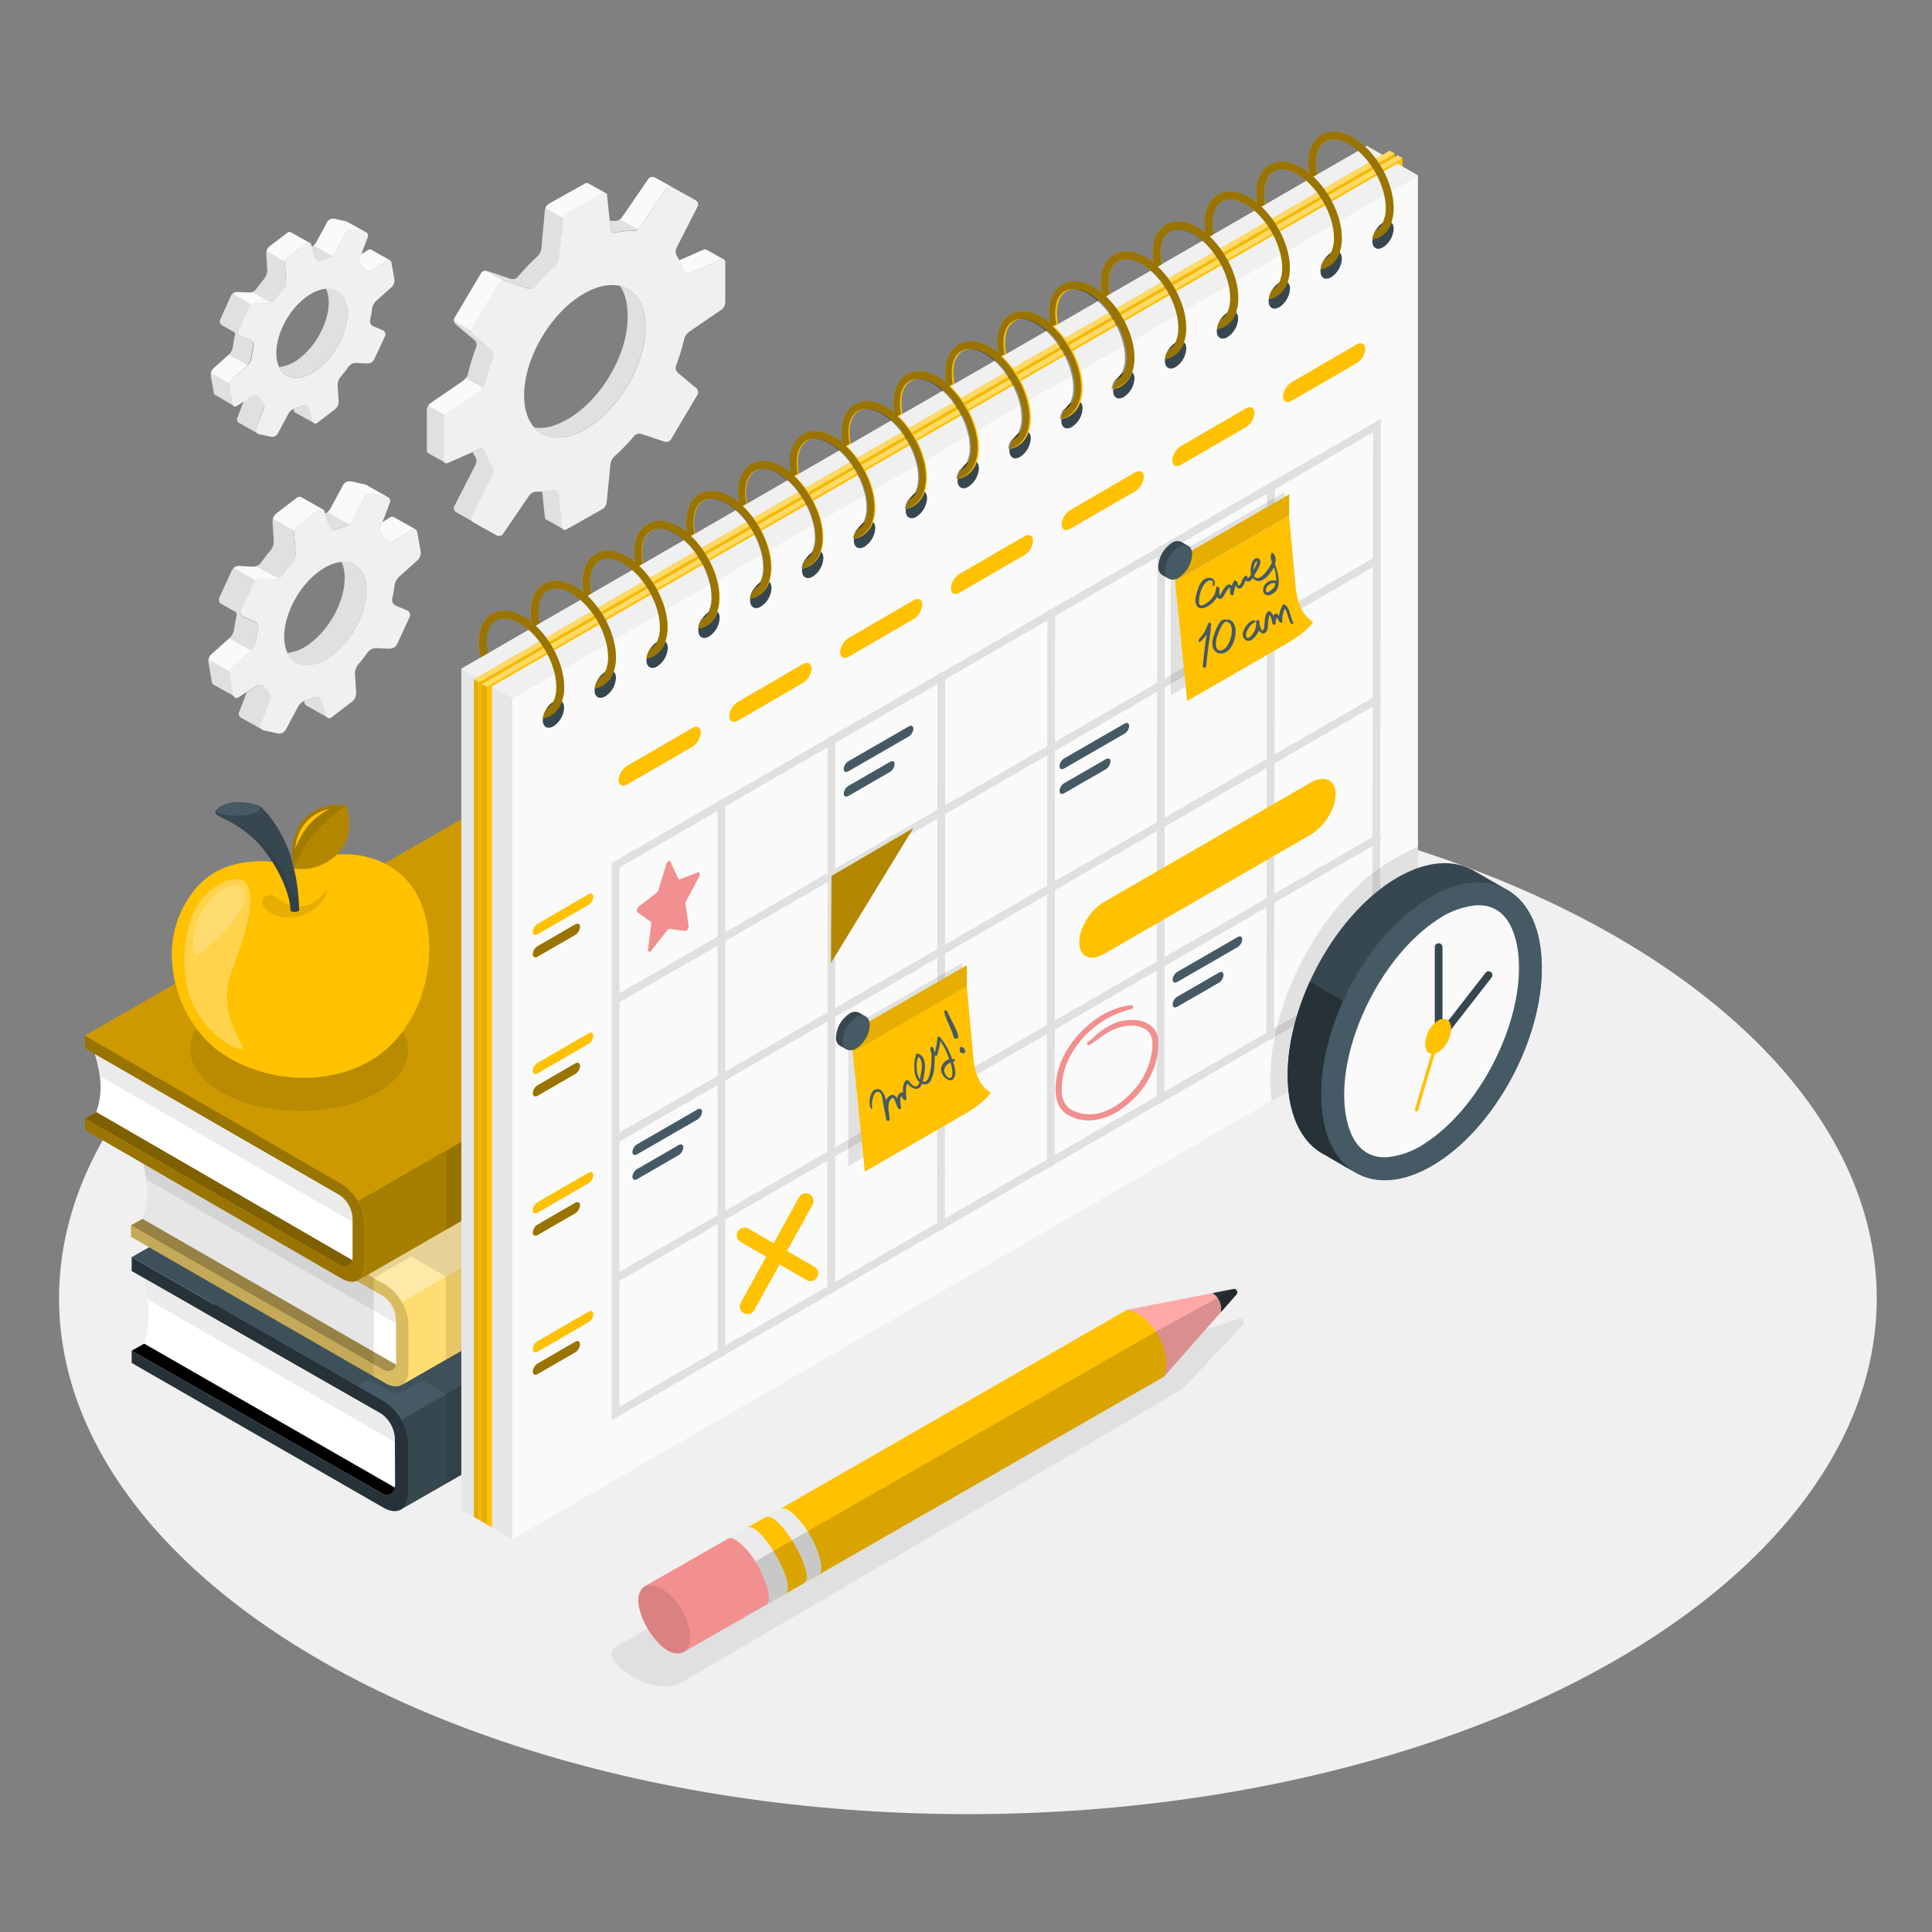 <svg xmlns="http://www.w3.org/2000/svg" viewBox="0 0 500 500"><rect x="0" y="0" width="500" height="500" fill="#808080" stroke="none"/><g id="freepik--Floor--inject-607"><ellipse id="freepik--floor--inject-607" cx="250.49" cy="336" rx="235.21" ry="133.5" style="fill:#f0f0f0"></ellipse></g><g id="freepik--Gears--inject-607"><g id="freepik--gears--inject-607"><path d="M96.08,64.67h0a.83.83,0,0,0-.85.07l-1.75,1.13-.39,1a2,2,0,0,0,.48,1.9,8.36,8.36,0,0,1,.8.95,1.2,1.2,0,0,0,1.64.35l4.09-2.62a.82.82,0,0,1,.83-.08Zm-6.3,14.61c-.57-3.22-2.68-4.84-5.42-4.62a8.26,8.26,0,0,1,.57,1.89c.9,5.11-2.43,12.36-7.43,16.2A10.32,10.32,0,0,1,72.25,95c1.65,3.43,5.8,3.75,10.12.44C87.37,91.64,90.69,84.39,89.78,79.28Zm.09-21.85h0a1,1,0,0,0-.32-.13l-3.08-.67a1.66,1.66,0,0,0-1.74.78L81.82,62.8a2.38,2.38,0,0,1-.64.72h0a3.17,3.17,0,0,1-.49.32l.9,2.93a1.06,1.06,0,0,0,1.46.65,14.91,14.91,0,0,1,1.9-.61A3.2,3.2,0,0,0,86,66.26a2.49,2.49,0,0,0,.66-.73l2.89-5.38a1.69,1.69,0,0,1,1.75-.78l3.09.67a1.33,1.33,0,0,1,.3.11Zm-8.68,52a.86.86,0,0,1-.29-.45l-1-3.37A1.05,1.05,0,0,0,78.4,105a14.22,14.22,0,0,1-1.89.6,2.55,2.55,0,0,0-.6.25l.14.43a.86.86,0,0,0,.39.52h0Zm-5.9-49.32a.81.81,0,0,0-.34-.08.9.9,0,0,0-.57.21l-4.62,3.53a1.37,1.37,0,0,0-.18.16.81.81,0,0,0-.12.14,3.07,3.07,0,0,0-.41.71c0,.05,0,.11,0,.17h0a1.93,1.93,0,0,0-.13.72L69.16,70a3.34,3.34,0,0,1-.72,2.07c-.76.88-1.47,1.81-2.14,2.76a2.33,2.33,0,0,1-1,.76,1.64,1.64,0,0,1-.4.12.69.69,0,0,1-.2,0,.82.82,0,0,1-.27,0l-3-.14h-.07a1.06,1.06,0,0,0-.25,0,.8.8,0,0,0-.21.05h0a1.17,1.17,0,0,0-.24.09,2.34,2.34,0,0,0-.43.26,1.81,1.81,0,0,0-.48.59L57,82.72a1.12,1.12,0,0,0,.46,1.46L60.72,86a1.32,1.32,0,0,1,.07.83,28,28,0,0,0-.51,2.9,3.58,3.58,0,0,1-1,2l-.05,0-4,3.62a1,1,0,0,0-.2.21s0,0,0,0a.87.87,0,0,0-.16.26,2.25,2.25,0,0,0-.31,1.45l.77,4.34a.83.83,0,0,0,.36.59L60.47,105a.85.85,0,0,1-.34-.58l-.77-4.34a2.15,2.15,0,0,1,0-.83,2.41,2.41,0,0,1,.64-1.14l4-3.61,0,0a3.65,3.65,0,0,0,1-2,28.11,28.11,0,0,1,.52-2.9A1.44,1.44,0,0,0,64.84,88l-2.41-1a1.15,1.15,0,0,1-.62-1.54l2.79-6.09a1.69,1.69,0,0,1,.48-.59,1.85,1.85,0,0,1,1.23-.43l3,.14a2.06,2.06,0,0,0,.86-.17,2.33,2.33,0,0,0,1-.76c.67-1,1.39-1.88,2.14-2.76A3.34,3.34,0,0,0,74,72.72l-.28-4.27a2.18,2.18,0,0,1,.11-.74,2.48,2.48,0,0,1,.77-1.17L79.24,63a.79.79,0,0,1,.91-.13Zm-6.93,45.38a1.94,1.94,0,0,0-.49-1.89,8.12,8.12,0,0,1-.79-1,1.21,1.21,0,0,0-1.64-.37l-2.33,1.5-1.7,4.47a1,1,0,0,0,.41,1.22h0l4.88,2.74a1,1,0,0,1-.42-1.23Z" style="fill:#e0e0e0"></path><path d="M64.09,94.51l-4,3.61a2.41,2.41,0,0,0-.64,1.14l-4.85-2.72a2.67,2.67,0,0,1,.25-.63.87.87,0,0,1,.16-.26s0,0,0,0a1,1,0,0,1,.2-.21l4-3.62Z" style="fill:#fafafa"></path><path d="M70.14,78.31a2.06,2.06,0,0,1-.86.17l-3-.14a1.85,1.85,0,0,0-1.23.43L60.22,76a2.34,2.34,0,0,1,.43-.26,1.17,1.17,0,0,1,.24-.09h0a.8.8,0,0,1,.21-.05,1.06,1.06,0,0,1,.25,0h.07l3,.14a.82.82,0,0,0,.27,0l.2,0c.13,0,.25-.08.38-.12h0Z" style="fill:#fafafa"></path><path d="M100.93,67.38a.81.81,0,0,0-.83.1L96,70.1a1.21,1.21,0,0,1-1.64-.36,7.54,7.54,0,0,0-.8-1,1.93,1.93,0,0,1-.48-1.89l.39-1,1.75-1.12a.81.81,0,0,1,.85-.08h0Z" style="fill:#fafafa"></path><path d="M94.72,60.15a1.33,1.33,0,0,0-.3-.11l-3.09-.67a1.69,1.69,0,0,0-1.75.78l-2.89,5.38a2.49,2.49,0,0,1-.66.73l-4.85-2.74a2.38,2.38,0,0,0,.64-.72l2.91-5.38a1.66,1.66,0,0,1,1.74-.78l3.08.67a1,1,0,0,1,.32.13h0Z" style="fill:#fafafa"></path><path d="M80.15,62.88a.79.79,0,0,0-.91.13l-4.62,3.53a2.48,2.48,0,0,0-.77,1.17L69,65c0-.06,0-.12,0-.17a3.07,3.07,0,0,1,.41-.71.81.81,0,0,1,.12-.14,1.37,1.37,0,0,1,.18-.16l4.62-3.53a.9.9,0,0,1,.57-.21.81.81,0,0,1,.34.08Z" style="fill:#fafafa"></path><path d="M102.08,72.33,101.31,68a.73.73,0,0,0-1.21-.51L96,70.1a1.21,1.21,0,0,1-1.64-.36,8.36,8.36,0,0,0-.8-.95,2,2,0,0,1-.48-1.9l2.09-5.49A1,1,0,0,0,94.41,60l-3.08-.67a1.68,1.68,0,0,0-1.74.79l-2.9,5.37a3,3,0,0,1-1.75,1.28,14.91,14.91,0,0,0-1.9.61,1.06,1.06,0,0,1-1.46-.65l-1-3.36a.77.77,0,0,0-1.3-.4l-4.62,3.53a2.49,2.49,0,0,0-.88,1.91L74,72.72a3.34,3.34,0,0,1-.72,2.07,33.86,33.86,0,0,0-2.14,2.76,2.41,2.41,0,0,1-1.88.93l-3-.14a1.9,1.9,0,0,0-1.71,1l-2.79,6.08A1.15,1.15,0,0,0,62.43,87l2.4,1a1.45,1.45,0,0,1,.83,1.61,25.66,25.66,0,0,0-.52,2.9,3.58,3.58,0,0,1-1,2l-4.09,3.66a2.39,2.39,0,0,0-.69,2l.77,4.34a.74.74,0,0,0,1.22.52l4.09-2.62a1.2,1.2,0,0,1,1.64.36,8.2,8.2,0,0,0,.8,1,1.93,1.93,0,0,1,.48,1.89L66.27,111a1,1,0,0,0,.76,1.36l3.08.67a1.68,1.68,0,0,0,1.75-.78l2.9-5.38a3,3,0,0,1,1.75-1.28,13.9,13.9,0,0,0,1.9-.61,1.06,1.06,0,0,1,1.45.65l1,3.37a.78.78,0,0,0,1.3.4l4.62-3.54a2.49,2.49,0,0,0,.87-1.9l-.27-4.28a3.34,3.34,0,0,1,.72-2.07c.75-.88,1.47-1.8,2.14-2.76a2.41,2.41,0,0,1,1.88-.93l3,.15a1.91,1.91,0,0,0,1.7-1L99.63,87A1.13,1.13,0,0,0,99,85.44l-2.4-1a1.43,1.43,0,0,1-.82-1.61,25.21,25.21,0,0,0,.51-2.9,3.62,3.62,0,0,1,1-2l4.1-3.66A2.38,2.38,0,0,0,102.08,72.33ZM82.36,95.47c-5,3.83-9.79,2.79-10.7-2.33S74.08,80.78,79.08,77s9.8-2.79,10.7,2.33S87.37,91.64,82.36,95.47Z" style="fill:#f0f0f0"></path><path d="M101.94,133.88h0a1,1,0,0,0-1,.08l-2,1.3-.44,1.18a2.26,2.26,0,0,0,.55,2.2,10.1,10.1,0,0,1,.92,1.1,1.41,1.41,0,0,0,1.9.41l4.73-3a.93.93,0,0,1,1-.1Zm-7.27,16.89c-.67-3.72-3.11-5.59-6.27-5.33a9.21,9.21,0,0,1,.65,2.18c1,5.91-2.8,14.29-8.59,18.72A11.86,11.86,0,0,1,74.4,169c1.9,4,6.7,4.33,11.69.51C91.87,165.07,95.71,156.68,94.67,150.77Zm.1-25.25h0a1.16,1.16,0,0,0-.38-.15l-3.56-.78a1.93,1.93,0,0,0-2,.91l-3.36,6.22a2.83,2.83,0,0,1-.74.82h0a3,3,0,0,1-.57.38l1,3.39a1.21,1.21,0,0,0,1.68.74,19.17,19.17,0,0,1,2.2-.7,3.71,3.71,0,0,0,1.27-.64,2.83,2.83,0,0,0,.76-.84l3.34-6.22a2,2,0,0,1,2-.91l3.57.79a1.2,1.2,0,0,1,.35.12Zm-10,60.16a1,1,0,0,1-.33-.53l-1.21-3.89a1.21,1.21,0,0,0-1.68-.75,15.38,15.38,0,0,1-2.19.7,3.15,3.15,0,0,0-.7.29l.16.5a1,1,0,0,0,.46.6h0Zm-6.83-57a.87.87,0,0,0-.39-.1,1,1,0,0,0-.65.25l-5.35,4.08a1.8,1.8,0,0,0-.2.19,1.07,1.07,0,0,0-.14.16,3.07,3.07,0,0,0-.47.81c0,.07,0,.14-.06.2h0a2.21,2.21,0,0,0-.14.84l.31,4.95a3.8,3.8,0,0,1-.83,2.39,39.93,39.93,0,0,0-2.47,3.19,2.82,2.82,0,0,1-1.65,1,.83.83,0,0,1-.22,0,1.1,1.1,0,0,1-.31,0l-3.43-.16h-.08a1.27,1.27,0,0,0-.28,0,.8.8,0,0,0-.26.05h0a1.72,1.72,0,0,0-.29.11,2.48,2.48,0,0,0-.49.3,2.09,2.09,0,0,0-.55.68l-3.22,7a1.31,1.31,0,0,0,.54,1.69l3.81,2.14a1.58,1.58,0,0,1,.08,1,31.42,31.42,0,0,0-.59,3.35,4.18,4.18,0,0,1-1.15,2.29l-.06,0-4.68,4.18a2.73,2.73,0,0,0-.23.25.05.05,0,0,1,0,0,1.66,1.66,0,0,0-.19.3,2.59,2.59,0,0,0-.35,1.69l.89,5a1,1,0,0,0,.41.68l5.6,3.13a.9.9,0,0,1-.39-.66l-.89-5a2.12,2.12,0,0,1,.06-1,2.72,2.72,0,0,1,.73-1.31L65,168.38l.06,0a4.2,4.2,0,0,0,1.16-2.28,29.32,29.32,0,0,1,.6-3.36,1.67,1.67,0,0,0-1-1.86l-2.77-1.15a1.33,1.33,0,0,1-.72-1.78l3.22-7a1.91,1.91,0,0,1,.55-.69,2.32,2.32,0,0,1,1.42-.5l3.44.17a2.33,2.33,0,0,0,1-.19,2.61,2.61,0,0,0,1.18-.89c.78-1.1,1.61-2.17,2.48-3.19a3.83,3.83,0,0,0,.83-2.39l-.32-4.94a2.18,2.18,0,0,1,.13-.85,2.82,2.82,0,0,1,.89-1.35L82.47,132a1,1,0,0,1,1.06-.14Zm-8,52.46a2.27,2.27,0,0,0-.56-2.19,8.25,8.25,0,0,1-.92-1.1,1.39,1.39,0,0,0-1.89-.42l-2.7,1.73-2,5.17a1.12,1.12,0,0,0,.48,1.4h0L68,188.89a1.14,1.14,0,0,1-.47-1.42Z" style="fill:#e0e0e0"></path><path d="M65,168.38l-4.67,4.18a2.72,2.72,0,0,0-.73,1.31L54,170.72a3.79,3.79,0,0,1,.28-.73,1.66,1.66,0,0,1,.19-.3.05.05,0,0,0,0,0,2.73,2.73,0,0,1,.23-.25l4.68-4.18Z" style="fill:#fafafa"></path><path d="M72,149.66a2.33,2.33,0,0,1-1,.19l-3.44-.17a2.32,2.32,0,0,0-1.42.5L60.49,147a2.48,2.48,0,0,1,.49-.3,1.72,1.72,0,0,1,.29-.11h0a.8.8,0,0,1,.26-.05,1.27,1.27,0,0,1,.28,0h.08l3.43.16a1.1,1.1,0,0,0,.31,0,1.66,1.66,0,0,0,.22,0,4,4,0,0,0,.45-.15h0Z" style="fill:#fafafa"></path><path d="M107.55,137a.93.93,0,0,0-1,.11l-4.73,3a1.4,1.4,0,0,1-1.9-.42,9.92,9.92,0,0,0-.92-1.1,2.19,2.19,0,0,1-.55-2.19l.44-1.17,2-1.3a.92.92,0,0,1,1-.09h0Z" style="fill:#fafafa"></path><path d="M100.37,128.66a1.2,1.2,0,0,0-.35-.12l-3.57-.79a2,2,0,0,0-2,.91l-3.34,6.22a2.83,2.83,0,0,1-.76.84l-5.61-3.17a2.83,2.83,0,0,0,.74-.82l3.36-6.22a1.93,1.93,0,0,1,2-.91l3.56.78a1.16,1.16,0,0,1,.38.15h0Z" style="fill:#fafafa"></path><path d="M83.53,131.82a1,1,0,0,0-1.06.14l-5.33,4.09a2.82,2.82,0,0,0-.89,1.35l-5.61-3.15c0-.06,0-.13.06-.2a3.07,3.07,0,0,1,.47-.81,1.07,1.07,0,0,1,.14-.16,1.8,1.8,0,0,1,.2-.19l5.35-4.08a1,1,0,0,1,.65-.25.87.87,0,0,1,.39.1Z" style="fill:#fafafa"></path><path d="M108.88,142.75l-.89-5a.85.85,0,0,0-1.41-.6l-4.72,3a1.4,1.4,0,0,1-1.9-.42,9.75,9.75,0,0,0-.92-1.1,2.23,2.23,0,0,1-.55-2.19l2.41-6.34a1.16,1.16,0,0,0-.88-1.58l-3.57-.77a1.94,1.94,0,0,0-2,.91l-3.34,6.21a3.52,3.52,0,0,1-2,1.48,18.43,18.43,0,0,0-2.19.7,1.22,1.22,0,0,1-1.69-.74L84,132.43a.9.9,0,0,0-1.51-.47l-5.33,4.09a2.85,2.85,0,0,0-1,2.2l.32,4.94a3.8,3.8,0,0,1-.83,2.39c-.87,1-1.7,2.09-2.48,3.2A2.78,2.78,0,0,1,71,149.85l-3.43-.17a2.21,2.21,0,0,0-2,1.18l-3.23,7a1.33,1.33,0,0,0,.72,1.78l2.77,1.15a1.67,1.67,0,0,1,1,1.86,31.6,31.6,0,0,0-.59,3.36A4.17,4.17,0,0,1,65,168.33l-4.73,4.23a2.75,2.75,0,0,0-.79,2.27l.89,5a.85.85,0,0,0,1.41.59l4.72-3a1.4,1.4,0,0,1,1.9.41,8.25,8.25,0,0,0,.92,1.1,2.24,2.24,0,0,1,.55,2.19l-2.41,6.35a1.16,1.16,0,0,0,.89,1.57l3.56.78a2,2,0,0,0,2-.91l3.35-6.21a3.43,3.43,0,0,1,2-1.48,18,18,0,0,0,2.19-.71,1.23,1.23,0,0,1,1.69.75l1.2,3.89a.9.9,0,0,0,1.51.46l5.33-4.08a2.87,2.87,0,0,0,1-2.21l-.32-4.94a3.82,3.82,0,0,1,.83-2.39c.88-1,1.7-2.09,2.48-3.19a2.78,2.78,0,0,1,2.17-1.07l3.43.16a2.19,2.19,0,0,0,2-1.18l3.23-7a1.33,1.33,0,0,0-.72-1.78l-2.77-1.15a1.66,1.66,0,0,1-1-1.86,31.42,31.42,0,0,0,.59-3.35,4.13,4.13,0,0,1,1.16-2.28l4.73-4.24A2.73,2.73,0,0,0,108.88,142.75ZM86.09,169.49c-5.79,4.43-11.33,3.23-12.37-2.69s2.79-14.29,8.58-18.72,11.32-3.22,12.37,2.69S91.87,165.07,86.09,169.49Z" style="fill:#f0f0f0"></path><path d="M127.67,122.75a2.17,2.17,0,0,0-.12-2,17.43,17.43,0,0,1-1.85-4,1,1,0,0,0-1.38-.62l-2,.88a11,11,0,0,0,.66,1.17,2.2,2.2,0,0,1,.12,2L117.58,131a1.22,1.22,0,0,0,.49,1.58l4.53,2.54a1.22,1.22,0,0,1-.44-1.56Zm24.5-75.33a.59.59,0,0,0-.29-.07.89.89,0,0,0-.46.13l-9.3,5.22-.14.09-.14.11-.13.12a3.7,3.7,0,0,0-.24.29,2.2,2.2,0,0,0-.45,1.08l-.94,10.06a3.26,3.26,0,0,1-1,1.89A56.58,56.58,0,0,0,134,71.66a1.82,1.82,0,0,1-1.83.5l-6-2a1.07,1.07,0,0,0-.47-.06h0a.09.09,0,0,0-.07,0,.27.27,0,0,0-.09,0l-.17,0a1.3,1.3,0,0,0-.52.27.25.25,0,0,0-.1.08.75.75,0,0,0-.23.27l-6.83,11.51a1.33,1.33,0,0,0-.15.85A1.3,1.3,0,0,0,118,84l4.79,4a1.71,1.71,0,0,1,.46,1.79,53.15,53.15,0,0,0-2.15,7,3,3,0,0,1-.53,1.07,1.06,1.06,0,0,1-.16.21l-.15.18a4.35,4.35,0,0,1-.35.3l-8.49,5.82a.61.61,0,0,0-.16.12.67.67,0,0,0-.14.15,2.39,2.39,0,0,0-.65,1.5v10.45a.74.74,0,0,0,.33.67l4.58,2.57a.75.75,0,0,1-.34-.68V108.71a2.36,2.36,0,0,1,.37-1.16,2.21,2.21,0,0,1,.58-.63l8.49-5.81a2.8,2.8,0,0,0,.66-.67,3.32,3.32,0,0,0,.53-1.09,54.56,54.56,0,0,1,2.15-7,1.71,1.71,0,0,0-.46-1.79l-4.79-4a1.33,1.33,0,0,1-.45-.88,1.23,1.23,0,0,1,.15-.84l6.83-11.51a1.43,1.43,0,0,1,1.14-.67,1.22,1.22,0,0,1,.54.06l6,2a1.82,1.82,0,0,0,1.84-.51,54.18,54.18,0,0,1,5.16-5.32,3.25,3.25,0,0,0,1-1.88L145.59,57a1.7,1.7,0,0,1,.17-.6,2.39,2.39,0,0,1,.93-1.09L156,50a.86.86,0,0,1,.7-.09ZM145.88,137a.78.78,0,0,1-.31-.6l-.9-8.78a1,1,0,0,0-1.25-.85,18.07,18.07,0,0,1-3.11.41l.69,6.67a.72.72,0,0,0,.36.6h0Zm14.56-63c1.33,1.79,2,4.53,2,8.11,0,9.74-7,21.59-15.71,26.47-3.38,1.9-6.26,2.53-8.52,2,2.81,3.19,7.62,3.62,13.09.55,8.68-4.87,15.71-16.72,15.71-26.47C167.05,78.74,164.44,75,160.44,74Zm9-28.08a1.27,1.27,0,0,0-1.64.38l-6.88,10a.64.64,0,0,1-.1.13.61.61,0,0,1-.16.16.36.36,0,0,1-.09.08l-.1.07a2.44,2.44,0,0,1-1.35.44,12.38,12.38,0,0,0-1.36,0l.22,2.13a1,1,0,0,0,1.24.85,19.65,19.65,0,0,1,4.48-.44,2.34,2.34,0,0,0,1.34-.43,1.58,1.58,0,0,0,.45-.44l6.88-10.06a1.26,1.26,0,0,1,1.62-.38Zm13.31,18.68-.15,0a.9.9,0,0,0-.57.07l-6.27,2.75a8.79,8.79,0,0,1,.43.87c.12.25.23.52.33.79a.44.44,0,0,1,.06.16,7.1,7.1,0,0,1,.31.85.94.94,0,0,1,.06.15,1.08,1.08,0,0,0,.24.42l.12.1.08,0a.51.51,0,0,0,.24.1l.08,0a.9.9,0,0,0,.4,0h0a.55.55,0,0,0,.18-.06l8.28-3.63a.78.78,0,0,1,.61,0,.19.19,0,0,1,.11,0Z" style="fill:#e0e0e0"></path><path d="M174,48.49a1.26,1.26,0,0,0-1.62.38l-6.88,10.06a1.58,1.58,0,0,1-.45.44l-4.57-2.57h0a.94.94,0,0,0,.19-.14.61.61,0,0,0,.16-.16.64.64,0,0,0,.1-.13l6.88-10a1.27,1.27,0,0,1,1.64-.38Z" style="fill:#fafafa"></path><path d="M125.09,100.44a2.8,2.8,0,0,1-.66.67l-8.49,5.81a2.21,2.21,0,0,0-.58.63L110.81,105a1.87,1.87,0,0,1,.26-.35.67.67,0,0,1,.14-.15.61.61,0,0,1,.16-.12l8.49-5.82a4.35,4.35,0,0,0,.35-.3l.15-.18.16-.21h0Z" style="fill:#fafafa"></path><path d="M130.19,72.64a1.43,1.43,0,0,0-1.14.67l-6.83,11.51a1.23,1.23,0,0,0-.15.84L117.5,83.1a1.33,1.33,0,0,1,.15-.85l6.83-11.51a.75.75,0,0,1,.23-.27.25.25,0,0,1,.1-.08,1.3,1.3,0,0,1,.52-.27l.17,0a.27.27,0,0,1,.09,0,.09.09,0,0,1,.07,0h0Z" style="fill:#fafafa"></path><path d="M156.69,50a.86.86,0,0,0-.7.09l-9.3,5.23a2.39,2.39,0,0,0-.93,1.09l-4.56-2.57a2.82,2.82,0,0,1,.27-.48,3.7,3.7,0,0,1,.24-.29l.13-.12.14-.11.14-.09,9.3-5.22a.89.89,0,0,1,.46-.13.59.59,0,0,1,.29.07Z" style="fill:#fafafa"></path><path d="M182.79,64.61l4.57,2.58a.19.19,0,0,0-.11,0,.78.78,0,0,0-.61,0l-8.28,3.63a1,1,0,0,1-1.13-.2,1.08,1.08,0,0,1-.24-.42.94.94,0,0,0-.06-.15,7.1,7.1,0,0,0-.31-.85.44.44,0,0,0-.06-.16c-.1-.27-.21-.54-.33-.79a8.79,8.79,0,0,0-.43-.87l6.27-2.75a.9.9,0,0,1,.57-.07l.15.06Z" style="fill:#fafafa"></path><rect x="187.36" y="67.19" width="0.01" height="0.01" style="fill:#fafafa"></rect><path d="M187.7,78.3V67.86a.69.69,0,0,0-1.06-.67l-8.28,3.63A1,1,0,0,1,177,70.2a17.84,17.84,0,0,0-1.84-4,2.2,2.2,0,0,1-.13-1.95l5.52-10.82a1.21,1.21,0,0,0-.49-1.58l-6-3.36a1.26,1.26,0,0,0-1.65.37l-6.88,10.06a2.27,2.27,0,0,1-1.79.87,19.05,19.05,0,0,0-4.48.44,1,1,0,0,1-1.24-.85l-.91-8.79A.69.69,0,0,0,156,50l-9.3,5.23a2.41,2.41,0,0,0-1.1,1.69L144.65,67a3.28,3.28,0,0,1-1,1.88,55.45,55.45,0,0,0-5.17,5.32,1.81,1.81,0,0,1-1.82.51l-6-2a1.48,1.48,0,0,0-1.68.6l-6.83,11.52a1.39,1.39,0,0,0,.3,1.72l4.79,4a1.7,1.7,0,0,1,.46,1.79,53.28,53.28,0,0,0-2.15,7,3.31,3.31,0,0,1-1.19,1.75l-8.49,5.82a2.43,2.43,0,0,0-1,1.78v10.44a.69.69,0,0,0,1.06.67l8.27-3.63a1,1,0,0,1,1.38.62,17.43,17.43,0,0,0,1.85,4,2.17,2.17,0,0,1,.12,2l-5.51,10.83a1.19,1.19,0,0,0,.48,1.57l6,3.36a1.27,1.27,0,0,0,1.65-.37l6.87-10.06a2.31,2.31,0,0,1,1.8-.87,19.1,19.1,0,0,0,4.48-.44,1,1,0,0,1,1.24.85l.9,8.79a.7.7,0,0,0,1.12.56l9.3-5.23a2.41,2.41,0,0,0,1.11-1.69L158,120a3.36,3.36,0,0,1,1-1.88,55.35,55.35,0,0,0,5.16-5.32,1.8,1.8,0,0,1,1.83-.5l6,2a1.46,1.46,0,0,0,1.67-.6l6.83-11.52a1.39,1.39,0,0,0-.29-1.72l-4.79-4a1.7,1.7,0,0,1-.47-1.79,51.82,51.82,0,0,0,2.15-7,3.47,3.47,0,0,1,1.19-1.75l8.5-5.82A2.43,2.43,0,0,0,187.7,78.3Zm-36.36,32.85c-8.67,4.88-15.7.93-15.7-8.82s7-21.6,15.7-26.47,15.71-.93,15.71,8.82S160,106.28,151.34,111.15Z" style="fill:#f0f0f0"></path></g></g><g id="freepik--Books--inject-607"><g id="freepik--books--inject-607"><g id="freepik--Book--inject-607"><polygon points="34.07 349.57 102.68 388.68 216.02 323.63 147.42 285.45 34.07 349.57"></polygon><path d="M103.46,385.71l-66.18-38q2.59-7.35-.36-17.16l65.76,37.58S103.94,372.28,103.46,385.71Z" style="fill:#fff"></path><path d="M102.68,368.14,36.92,330.56a34.86,34.86,0,0,1,1.21,5.64l65.27,37.69A31.18,31.18,0,0,0,102.68,368.14Z" style="fill:#ebebeb"></path><path d="M99.3,362.78a13.93,13.93,0,0,1,6.36,11v12.79c0,4-2.84,5.66-6.36,3.65L34.08,352.73v-3.16l64.36,36.69c2.1,1.21,3.81.23,3.81-2.19l-.06-11.85a8.37,8.37,0,0,0-3.82-6.57L34.08,328.94v-3.59Z" style="fill:#263238"></path><path d="M34.08,325.35l113.34-64.11,65.22,36.5A13.94,13.94,0,0,1,219,308.68v12.8c0,2-.7,3.42-1.86,4.08L103.79,390.61c1.16-.66,1.87-2.08,1.87-4.09v-12.8a14,14,0,0,0-6.36-11Z" style="fill:#455a64"></path><path d="M103.81,367.49a12.91,12.91,0,0,1,1.86,6.23v12.8c0,2-.71,3.43-1.87,4.09l113.35-65.05c1.16-.66,1.86-2.08,1.86-4.08v-12.8a12.91,12.91,0,0,0-1.86-6.23Z" style="fill:#37474f"></path></g><g id="freepik--book--inject-607"><polygon points="33.89 317.13 102.92 356.6 208 296.3 138.98 257.75 33.89 317.13" style="fill:#FFC100"></polygon><polygon points="33.89 317.13 102.92 356.6 208 296.3 138.98 257.75 33.89 317.13" style="fill:#fff;opacity:0.45"></polygon><polygon points="33.89 317.13 102.92 356.6 208 296.3 138.98 257.75 33.89 317.13" style="opacity:0.35"></polygon><path d="M103.64,353.84,36.86,315.42q2.41-6.82-.33-15.91l66.39,38.05S104.08,341.4,103.64,353.84Z" style="fill:#fff"></path><path d="M102.92,337.56,36.53,299.51a34.86,34.86,0,0,1,1.21,5.64l65.87,38A31.57,31.57,0,0,0,102.92,337.56Z" style="fill:#ebebeb"></path><path d="M99.79,332.59a12.92,12.92,0,0,1,5.89,10.15V354.6c0,3.73-2.63,5.25-5.89,3.38L33.9,320.07v-2.94L99,354.36c2,1.12,3.54.21,3.54-2l-.06-11a7.75,7.75,0,0,0-3.54-6.09L33.9,298v-3.32Z" style="fill:#FFC100"></path><path d="M99.79,332.59a12.92,12.92,0,0,1,5.89,10.15V354.6c0,3.73-2.63,5.25-5.89,3.38L33.9,320.07v-2.94L99,354.36c2,1.12,3.54.21,3.54-2l-.06-11a7.75,7.75,0,0,0-3.54-6.09L33.9,298v-3.32Z" style="fill:#fff;opacity:0.45"></path><path d="M99.79,332.59a12.92,12.92,0,0,1,5.89,10.15V354.6c0,3.73-2.63,5.25-5.89,3.38L33.9,320.07v-2.94L99,354.36c2,1.12,3.54.21,3.54-2l-.06-11a7.75,7.75,0,0,0-3.54-6.09L33.9,298v-3.32Z" style="opacity:0.15"></path><path d="M33.9,294.68,139,235.31l65.89,37a13,13,0,0,1,5.89,10.16v11.85c0,1.87-.66,3.18-1.73,3.79L104,358.39c1.07-.61,1.73-1.93,1.73-3.79V342.73a13,13,0,0,0-5.9-10.15Z" style="fill:#FFC100"></path><path d="M33.9,294.68,139,235.31l65.89,37a13,13,0,0,1,5.89,10.16v11.85c0,1.87-.66,3.18-1.73,3.79L104,358.39c1.07-.61,1.73-1.93,1.73-3.79V342.73a13,13,0,0,0-5.9-10.15Z" style="fill:#fff;opacity:0.65"></path><path d="M104,337a11.91,11.91,0,0,1,1.73,5.77V354.6c0,1.86-.66,3.18-1.73,3.79L209,298.08c1.07-.61,1.72-1.92,1.73-3.79V282.44a12,12,0,0,0-1.72-5.78Z" style="fill:#FFC100"></path><path d="M104,337a11.91,11.91,0,0,1,1.73,5.77V354.6c0,1.86-.66,3.18-1.73,3.79L209,298.08c1.07-.61,1.72-1.92,1.73-3.79V282.44a12,12,0,0,0-1.72-5.78Z" style="fill:#fff;opacity:0.45"></path></g><path d="M96.7,330.81V356.2l-4.54,2.48L34.08,325.35l4.5-2.58-4.68-2.7v-2.94l3-1.71c1.73-4.91,1.36-10.35-.33-15.91L33.9,298v-3.32Z" style="opacity:0.1"></path><g id="freepik--book--inject-607"><polygon points="21.94 289.5 91.6 329.54 196.69 269.23 127.03 230.13 21.94 289.5" style="fill:#FFC100"></polygon><polygon points="21.94 289.5 91.6 329.54 196.69 269.23 127.03 230.13 21.94 289.5" style="opacity:0.5"></polygon><path d="M92.33,326.78l-67.42-39c1.61-4.55,1.49-8.93-.33-15l67,38.61S92.77,314.34,92.33,326.78Z" style="fill:#fff"></path><path d="M91.6,311.43l-67-38.61a34.86,34.86,0,0,1,1.21,5.64l66.49,38.39A27.4,27.4,0,0,0,91.6,311.43Z" style="fill:#ebebeb"></path><path d="M88.47,306.46a12.93,12.93,0,0,1,5.9,10.15v10.92c0,3.74-2.64,5.25-5.9,3.39L22,292.44V289.5l65.72,37.8c2,1.12,3.53.21,3.53-2l0-10.06a7.78,7.78,0,0,0-3.54-6.09L22,271.31V268Z" style="fill:#FFC100"></path><path d="M88.47,306.46a12.93,12.93,0,0,1,5.9,10.15v10.92c0,3.74-2.64,5.25-5.9,3.39L22,292.44V289.5l65.72,37.8c2,1.12,3.53.21,3.53-2l0-10.06a7.78,7.78,0,0,0-3.54-6.09L22,271.31V268Z" style="opacity:0.4"></path><path d="M22,268,127,207.68l66.52,38.48a12.91,12.91,0,0,1,5.9,10.15v10.92c0,1.86-.66,3.17-1.73,3.79L92.64,331.33c1.07-.62,1.72-1.93,1.73-3.79V316.61a12.94,12.94,0,0,0-5.9-10.15Z" style="fill:#FFC100"></path><path d="M22,268,127,207.68l66.52,38.48a12.91,12.91,0,0,1,5.9,10.15v10.92c0,1.86-.66,3.17-1.73,3.79L92.64,331.33c1.07-.62,1.72-1.93,1.73-3.79V316.61a12.94,12.94,0,0,0-5.9-10.15Z" style="opacity:0.2"></path><path d="M92.65,310.83a12,12,0,0,1,1.73,5.78v10.93c0,1.86-.66,3.17-1.73,3.79L197.72,271c1.07-.62,1.73-1.93,1.73-3.79V256.31a11.92,11.92,0,0,0-1.73-5.78Z" style="fill:#FFC100"></path><path d="M92.65,310.83a12,12,0,0,1,1.73,5.78v10.93c0,1.86-.66,3.17-1.73,3.79L197.72,271c1.07-.62,1.73-1.93,1.73-3.79V256.31a11.92,11.92,0,0,0-1.73-5.78Z" style="opacity:0.35"></path></g><path d="M219,309.16h0v-.47a10.5,10.5,0,0,0-.28-2.32h0a14.19,14.19,0,0,0-6.08-8.61l-2.26-1.27a6.11,6.11,0,0,0,.39-2.18V282.44a13,13,0,0,0-5.89-10.16l-5.69-3.19a6.13,6.13,0,0,0,.27-1.86V256.31c0-.24,0-.47,0-.71s-.07-.6-.13-.91a8.81,8.81,0,0,0-.31-1.28v0c-.07-.23-.15-.47-.23-.7l0,0a14.5,14.5,0,0,0-1-2.11h0l-82.33,47.23v20.5L95.13,329.9l1.57.91,9.68-5.63,9,5.2v21.41l-7.8,4.51h0l-3.56,2-.07.05c-1.07.61-2.54.53-4.17-.41L96.7,356.2l-1.38.75,5,2.92a4.42,4.42,0,0,0,4.42,0l4.53-2.61,6.14,3.54V384l101.75-58.39a3.13,3.13,0,0,0,.78-.63,5.16,5.16,0,0,0,1.08-3.45Z" style="opacity:0.1"></path></g></g><g id="freepik--Apple--inject-607"><g id="freepik--apple--inject-607"><path d="M54.67,280.9c9.21,7.13,26.87,8.75,39.45,3.6s15.27-15.1,6-22.24-26.94-8.76-39.46-3.61S45.46,273.76,54.67,280.9Z" style="opacity:0.1"></path><path d="M67.06,222.86c-5.23.3-14.33,1-20,12.66-6.46,13.29,0,29.83,9.91,36.8,12.45,8.76,32,9.29,43.48-1.18,12.71-11.59,13.65-33.54,5-43.15s-22-6.88-25.51-5.4C74.68,224.8,71.14,222.62,67.06,222.86Z" style="fill:#FFC100"></path><path d="M61.63,227.51c-3.37-.29-8.27,2.7-10.84,7.3-3.18,5.71-3.59,13.77-2.59,19.63,2,11.83,13.43,18,14.53,17s-7.19-8.74-2.62-20.5C64.75,239,67.16,228,61.63,227.51Z" style="fill:#fff;opacity:0.3"></path><path d="M59,229.42c-3.43,1.16-7.41,6.66-8.45,10.55s-.53,6.53,0,7c1,.82,7.93-6,10.2-9.07C64,233.55,64.57,227.54,59,229.42Z" style="fill:#fff;opacity:0.2"></path><path d="M72.5,233c-1.83-1.46-3.56-2.2-4.47,0s4,5.67,9.39,4.08,7.28-5.11,7.17-6.89c0,0-2.45,3.87-6.08,4.31A9.12,9.12,0,0,1,72.5,233Z" style="fill:#FFC100"></path><path d="M72.5,233c-1.83-1.46-3.56-2.2-4.47,0s4,5.67,9.39,4.08,7.28-5.11,7.17-6.89c0,0-2.45,3.87-6.08,4.31A9.12,9.12,0,0,1,72.5,233Z" style="opacity:0.1"></path><path d="M77.42,235.67A50.65,50.65,0,0,0,75,220.87c-2.45-6.94-6.78-11.8-8-12.33a14.42,14.42,0,0,0-5.93-.89c-2.78,0-6.09,1.9-5.18,3s4.91,1.87,9.77,6.41,9.5,13.36,9.51,18.64A2.16,2.16,0,0,0,77.42,235.67Z" style="fill:#37474f"></path><path d="M66.81,208.46a2.18,2.18,0,0,0-.27-.11h0a15.8,15.8,0,0,0-5.42-.69c-2.05,0-4.39,1-5.11,2-.19.4.42.94,2.91,1.29a15.28,15.28,0,0,0,7.3-.68C67.27,209.88,67.69,208.92,66.81,208.46Z" style="fill:#455a64"></path><path d="M73.8,226.92c-2.19-6.26-8.82-11.47-13.36-13.78h0A28.07,28.07,0,0,1,65.68,217c4.86,4.54,9.5,13.36,9.51,18.64a2.16,2.16,0,0,0,2.23,0s0-1.9-.29-4.64C77,233.58,75.82,232.69,73.8,226.92Z" style="opacity:0.1"></path><path d="M76.1,224.77A13.08,13.08,0,0,0,88.21,220c3.82-5,1.33-11.58,1.33-11.58a12.17,12.17,0,0,0-10.67,3.35C75.47,215.22,75,221.85,76.1,224.77Z" style="fill:#FFC100"></path><path d="M76.1,224.77A13.08,13.08,0,0,0,88.21,220c3.82-5,1.33-11.58,1.33-11.58a12.17,12.17,0,0,0-10.67,3.35C75.47,215.22,75,221.85,76.1,224.77Z" style="opacity:0.3"></path><path d="M89.54,208.44a12.17,12.17,0,0,0-10.67,3.35c-3.4,3.43-3.86,10.06-2.77,13C79.21,215.08,89.54,208.44,89.54,208.44Z" style="opacity:0.1"></path><path d="M85.34,209.35a10.87,10.87,0,0,0-8.89,10.18,21.62,21.62,0,0,1,3.43-6A18.51,18.51,0,0,1,85.34,209.35Z" style="fill:#FFC100"></path></g></g><g id="freepik--Schedule--inject-607"><g id="freepik--schedule--inject-607"><polygon points="359.03 40.82 124.68 176.13 124.68 360.63 124.71 393.79 122.64 392.6 119.39 390.72 119.39 173.08 353.74 37.77 357.77 40.09 359.03 40.82" style="fill:#e6e6e6"></polygon><polygon points="359.03 40.82 359.03 225.33 132.6 356.05 127.32 359.11 126.01 359.86 124.71 360.6 124.68 360.63 124.68 176.13 359.03 40.82" style="fill:#f0f0f0"></polygon><polygon points="353.74 37.77 359.03 40.82 124.68 176.13 119.39 173.07 353.74 37.77" style="fill:#f0f0f0"></polygon><polygon points="360.93 39.76 359.03 40.86 124.68 176.16 123.94 176.58 123.94 393.35 122.64 392.6 122.64 175.84 123.41 175.4 357.77 40.09 359.64 39.01 360.93 39.76" style="fill:#FFC100"></polygon><polygon points="360.93 39.76 359.03 40.86 124.68 176.16 123.94 176.58 123.94 393.35 122.64 392.6 122.64 175.84 123.41 175.4 357.77 40.09 359.64 39.01 360.93 39.76" style="opacity:0.1"></polygon><path d="M359,40.86,124.68,176.16h0l-.74.42V393.35l.77.44,236.21-136v-218Z" style="fill:#FFC100"></path><path d="M359,40.86,124.68,176.16h0l-.74.42V393.35l.77.44,236.21-136v-218Z" style="opacity:0.05"></path><polygon points="359.63 39.02 360.93 39.76 123.94 176.59 122.64 175.84 359.63 39.02" style="fill:#FFC100"></polygon><polygon points="359.63 39.02 360.93 39.76 123.94 176.59 122.64 175.84 359.63 39.02" style="fill:#fff;opacity:0.4"></polygon><polygon points="363 40.95 360.93 42.14 359.03 43.24 294.48 80.51 126.01 177.77 126.01 394.54 124.71 393.79 124.71 177.03 359.03 41.76 360.93 40.66 361.71 40.21 363 40.95" style="fill:#FFC100"></polygon><polygon points="363 40.95 360.93 42.14 359.03 43.24 294.48 80.51 126.01 177.77 126.01 394.54 124.71 393.79 124.71 177.03 359.03 41.76 360.93 40.66 361.71 40.21 363 40.95" style="opacity:0.1"></polygon><path d="M360.93,42.14,359,43.25,294.48,80.51,126,177.79V394.54l1.31.76,5.15-3.12L363,259V41Z" style="fill:#FFC100"></path><polygon points="361.71 40.21 363 40.95 126.01 177.78 124.71 177.04 361.71 40.21" style="fill:#FFC100"></polygon><polygon points="361.71 40.21 363 40.95 126.01 177.78 124.71 177.04 361.71 40.21" style="fill:#fff;opacity:0.4"></polygon><polygon points="366.96 45.41 363 47.7 360.93 48.9 359.03 49.98 132.6 180.71 132.6 398.35 127.32 395.3 127.32 177.66 359.03 43.88 360.93 42.78 361.67 42.36 363 43.13 366.96 45.41" style="fill:#e6e6e6"></polygon><polygon points="361.67 42.35 366.96 45.4 132.61 180.71 127.32 177.65 361.67 42.35" style="fill:#f0f0f0"></polygon><polygon points="132.6 180.71 132.6 398.35 366.96 263.05 366.96 45.4 132.6 180.71" style="fill:#fafafa"></polygon><g id="freepik--Notebook--inject-607"><path d="M156.65,173.84c1.52-.88,2.76-.17,2.76,1.6a6.11,6.11,0,0,1-2.76,4.78c-1.53.88-2.77.17-2.77-1.59A6.11,6.11,0,0,1,156.65,173.84Z" style="fill:#37474f"></path><path d="M148.87,151.8c-3-1.73-5.89-2-8.11-.7s-3.45,3.91-3.45,7.38a17.36,17.36,0,0,0,.48,3.92l1.84-1.07a14.79,14.79,0,0,1-.28-2.85c0-2.72.86-4.71,2.43-5.62s3.72-.65,6.07.71c5.25,3,9.52,10.43,9.52,16.49a8.55,8.55,0,0,1-.77,3.81,4.42,4.42,0,0,1-1.66,1.81.8.8,0,0,1-.16.08,6,6,0,0,0-.87,2.41,6.13,6.13,0,0,0,2.05-.73,6.5,6.5,0,0,0,2.87-3.62,11.16,11.16,0,0,0,.58-3.76C159.41,163.35,154.69,155.15,148.87,151.8Z" style="fill:#FFC100"></path><path d="M170.07,166.09c1.52-.88,2.76-.16,2.76,1.6a6.15,6.15,0,0,1-2.76,4.79c-1.53.88-2.77.16-2.77-1.6A6.13,6.13,0,0,1,170.07,166.09Z" style="fill:#37474f"></path><path d="M162.29,144.05c-3-1.73-5.89-2-8.11-.7s-3.45,3.91-3.45,7.38a17.36,17.36,0,0,0,.48,3.92l1.84-1.07a14.72,14.72,0,0,1-.28-2.85c0-2.72.86-4.71,2.43-5.62s3.72-.65,6.07.71c5.25,3,9.52,10.43,9.52,16.5a8.45,8.45,0,0,1-.77,3.81,4.46,4.46,0,0,1-1.66,1.8l-.16.09a5.91,5.91,0,0,0-.87,2.4,6.11,6.11,0,0,0,2-.72,6.56,6.56,0,0,0,2.87-3.63,11.4,11.4,0,0,0,.58-3.75C172.83,155.6,168.11,147.41,162.29,144.05Z" style="fill:#FFC100"></path><path d="M143.23,181.58c1.53-.88,2.76-.17,2.76,1.6a6.08,6.08,0,0,1-2.76,4.78c-1.52.88-2.76.17-2.76-1.59A6.13,6.13,0,0,1,143.23,181.58Z" style="fill:#37474f"></path><path d="M135.45,159.54c-3-1.73-5.89-2-8.11-.7s-3.45,3.9-3.45,7.38a17.49,17.49,0,0,0,.48,3.92l1.85-1.07a14.9,14.9,0,0,1-.29-2.85c0-2.72.87-4.71,2.43-5.62s3.72-.65,6.07.71c5.26,3,9.53,10.43,9.53,16.49a8.55,8.55,0,0,1-.78,3.81,4.31,4.31,0,0,1-1.65,1.8l-.16.09a5.89,5.89,0,0,0-.88,2.4,6,6,0,0,0,2.06-.72,6.48,6.48,0,0,0,2.86-3.62,11.2,11.2,0,0,0,.59-3.76C146,171.09,141.27,162.89,135.45,159.54Z" style="fill:#FFC100"></path><path d="M183.49,158.35c1.52-.89,2.76-.17,2.76,1.59a6.13,6.13,0,0,1-2.76,4.79c-1.53.88-2.77.16-2.77-1.6A6.1,6.1,0,0,1,183.49,158.35Z" style="fill:#37474f"></path><path d="M175.71,136.31c-3-1.74-5.89-2-8.12-.71s-3.44,3.91-3.44,7.38a17.36,17.36,0,0,0,.48,3.92l1.84-1.07a14.72,14.72,0,0,1-.28-2.85c0-2.72.86-4.71,2.42-5.61s3.73-.66,6.08.7c5.25,3,9.52,10.43,9.52,16.5a8.58,8.58,0,0,1-.77,3.81,4.46,4.46,0,0,1-1.66,1.8l-.16.09a6,6,0,0,0-.87,2.4,6.11,6.11,0,0,0,2.05-.72,6.56,6.56,0,0,0,2.87-3.63,11.4,11.4,0,0,0,.58-3.75C186.25,147.85,181.52,139.66,175.71,136.31Z" style="fill:#FFC100"></path><path d="M196.9,150.6c1.53-.88,2.77-.17,2.77,1.59A6.1,6.1,0,0,1,196.9,157c-1.52.88-2.76.17-2.76-1.6A6.11,6.11,0,0,1,196.9,150.6Z" style="fill:#37474f"></path><path d="M189.13,128.56c-3-1.74-5.89-2-8.12-.7s-3.44,3.9-3.44,7.38a17.34,17.34,0,0,0,.48,3.91l1.84-1.06a14.87,14.87,0,0,1-.28-2.85c0-2.72.86-4.72,2.42-5.62s3.72-.65,6.08.71c5.25,3,9.52,10.42,9.52,16.49a8.55,8.55,0,0,1-.77,3.81,4.46,4.46,0,0,1-1.66,1.8l-.16.09a6,6,0,0,0-.87,2.4,5.9,5.9,0,0,0,2.05-.72,6.52,6.52,0,0,0,2.87-3.63,11.4,11.4,0,0,0,.58-3.75C199.67,140.11,194.94,131.91,189.13,128.56Z" style="fill:#FFC100"></path><path d="M210.32,142.85c1.53-.88,2.77-.17,2.77,1.59a6.1,6.1,0,0,1-2.77,4.79c-1.52.88-2.76.17-2.76-1.59A6.11,6.11,0,0,1,210.32,142.85Z" style="fill:#37474f"></path><path d="M202.55,120.81c-3-1.74-5.89-2-8.12-.7S191,124,191,127.49a17.49,17.49,0,0,0,.48,3.92l1.84-1.07a14.87,14.87,0,0,1-.28-2.85c0-2.72.86-4.72,2.42-5.62s3.72-.65,6.08.71c5.25,3,9.52,10.42,9.52,16.49a8.41,8.41,0,0,1-.78,3.81,4.37,4.37,0,0,1-1.65,1.8,1.29,1.29,0,0,1-.16.09,6,6,0,0,0-.87,2.4,5.9,5.9,0,0,0,2-.72,6.54,6.54,0,0,0,2.87-3.62,11.46,11.46,0,0,0,.58-3.76C213.09,132.36,208.36,124.16,202.55,120.81Z" style="fill:#FFC100"></path><path d="M223.74,135.1c1.53-.88,2.77-.17,2.77,1.6a6.1,6.1,0,0,1-2.77,4.78c-1.52.88-2.76.17-2.76-1.59A6.13,6.13,0,0,1,223.74,135.1Z" style="fill:#37474f"></path><path d="M216,113.06c-3-1.73-5.89-2-8.12-.7s-3.45,3.9-3.45,7.38a16.89,16.89,0,0,0,.49,3.92l1.84-1.07a14.82,14.82,0,0,1-.29-2.85c0-2.72.87-4.71,2.43-5.62s3.72-.65,6.08.71c5.25,3,9.52,10.43,9.52,16.49a8.38,8.38,0,0,1-.78,3.81,4.47,4.47,0,0,1-1.65,1.81l-.16.08a6,6,0,0,0-.87,2.4,5.7,5.7,0,0,0,2.05-.72,6.5,6.5,0,0,0,2.87-3.62,11.46,11.46,0,0,0,.58-3.76C226.51,124.61,221.78,116.41,216,113.06Z" style="fill:#FFC100"></path><path d="M237.16,127.35c1.53-.88,2.76-.16,2.76,1.6a6.08,6.08,0,0,1-2.76,4.78c-1.52.89-2.76.17-2.76-1.59A6.15,6.15,0,0,1,237.16,127.35Z" style="fill:#37474f"></path><path d="M229.39,105.31c-3-1.73-5.89-2-8.12-.7s-3.45,3.91-3.45,7.38a16.83,16.83,0,0,0,.49,3.92l1.84-1.07a14.74,14.74,0,0,1-.29-2.85c0-2.72.87-4.71,2.43-5.62s3.72-.65,6.08.71c5.25,3,9.52,10.43,9.52,16.5a8.37,8.37,0,0,1-.78,3.8,4.34,4.34,0,0,1-1.65,1.81l-.16.09a5.91,5.91,0,0,0-.87,2.4,6.19,6.19,0,0,0,2-.72,6.54,6.54,0,0,0,2.86-3.63,11.14,11.14,0,0,0,.59-3.75C239.93,116.86,235.2,108.67,229.39,105.31Z" style="fill:#FFC100"></path><path d="M250.58,119.61c1.53-.89,2.76-.17,2.76,1.59a6.1,6.1,0,0,1-2.76,4.79c-1.52.88-2.76.16-2.76-1.6A6.11,6.11,0,0,1,250.58,119.61Z" style="fill:#37474f"></path><path d="M242.81,97.56c-3-1.73-5.89-2-8.12-.7s-3.45,3.91-3.45,7.38a16.83,16.83,0,0,0,.49,3.92l1.84-1.07a14.74,14.74,0,0,1-.29-2.85c0-2.72.87-4.71,2.43-5.61s3.72-.66,6.08.7c5.25,3,9.52,10.43,9.52,16.5a8.44,8.44,0,0,1-.78,3.81,4.25,4.25,0,0,1-1.65,1.8l-.16.09a5.73,5.73,0,0,0-.87,2.4,6.19,6.19,0,0,0,2.05-.72,6.5,6.5,0,0,0,2.86-3.63,11.14,11.14,0,0,0,.59-3.75C253.35,109.11,248.62,100.92,242.81,97.56Z" style="fill:#FFC100"></path><path d="M264,111.86c1.53-.88,2.76-.17,2.76,1.59a6.1,6.1,0,0,1-2.76,4.79c-1.52.88-2.76.16-2.76-1.6A6.11,6.11,0,0,1,264,111.86Z" style="fill:#37474f"></path><path d="M256.23,89.82c-3-1.74-5.89-2-8.12-.7s-3.45,3.9-3.45,7.38a16.81,16.81,0,0,0,.49,3.91L247,99.35a14.9,14.9,0,0,1-.29-2.85c0-2.72.87-4.72,2.43-5.62s3.72-.66,6.08.7c5.25,3,9.52,10.43,9.52,16.5a8.41,8.41,0,0,1-.78,3.81,4.37,4.37,0,0,1-1.65,1.8l-.16.09a5.73,5.73,0,0,0-.87,2.4,6.19,6.19,0,0,0,2.05-.72,6.51,6.51,0,0,0,2.86-3.63,11.14,11.14,0,0,0,.59-3.75C266.77,101.37,262,93.17,256.23,89.82Z" style="fill:#FFC100"></path><path d="M277.42,104.11c1.53-.88,2.76-.17,2.76,1.59a6.09,6.09,0,0,1-2.76,4.79c-1.52.88-2.76.17-2.76-1.59A6.11,6.11,0,0,1,277.42,104.11Z" style="fill:#37474f"></path><path d="M269.65,82.07c-3-1.74-5.89-2-8.12-.7s-3.45,3.9-3.45,7.38a17,17,0,0,0,.49,3.92l1.84-1.07a14.9,14.9,0,0,1-.29-2.85c0-2.72.87-4.72,2.43-5.62s3.72-.65,6.07.71c5.26,3,9.53,10.42,9.53,16.49a8.41,8.41,0,0,1-.78,3.81,4.37,4.37,0,0,1-1.65,1.8l-.16.09a5.73,5.73,0,0,0-.87,2.4,6,6,0,0,0,2.05-.72,6.52,6.52,0,0,0,2.86-3.62,11.2,11.2,0,0,0,.59-3.76C280.19,93.62,275.46,85.42,269.65,82.07Z" style="fill:#FFC100"></path><path d="M290.84,96.36c1.53-.88,2.76-.17,2.76,1.6a6.08,6.08,0,0,1-2.76,4.78c-1.52.88-2.76.17-2.76-1.59A6.13,6.13,0,0,1,290.84,96.36Z" style="fill:#37474f"></path><path d="M283.06,74.32c-3-1.73-5.89-2-8.11-.7s-3.45,3.9-3.45,7.38a17.49,17.49,0,0,0,.48,3.92l1.85-1.07a14.9,14.9,0,0,1-.29-2.85c0-2.72.87-4.71,2.43-5.62s3.72-.65,6.07.71c5.26,3,9.53,10.43,9.53,16.49a8.55,8.55,0,0,1-.78,3.81,4.31,4.31,0,0,1-1.65,1.8l-.16.09a5.89,5.89,0,0,0-.88,2.4,6,6,0,0,0,2.06-.72A6.48,6.48,0,0,0,293,96.34a11.2,11.2,0,0,0,.59-3.76C293.61,85.87,288.88,77.67,283.06,74.32Z" style="fill:#FFC100"></path><path d="M304.25,88.62c1.52-.89,2.76-.17,2.76,1.59A6.13,6.13,0,0,1,304.25,95c-1.53.88-2.77.16-2.77-1.6A6.1,6.1,0,0,1,304.25,88.62Z" style="fill:#37474f"></path><path d="M296.47,66.58c-3-1.74-5.89-2-8.12-.7s-3.44,3.9-3.44,7.38a17.34,17.34,0,0,0,.48,3.91l1.84-1.07a14.69,14.69,0,0,1-.28-2.84c0-2.73.86-4.72,2.43-5.62s3.72-.66,6.07.7c5.25,3,9.52,10.43,9.52,16.5a8.55,8.55,0,0,1-.77,3.81,4.46,4.46,0,0,1-1.66,1.8l-.16.09a6,6,0,0,0-.87,2.4,6.11,6.11,0,0,0,2.05-.72,6.56,6.56,0,0,0,2.87-3.63,11.4,11.4,0,0,0,.58-3.75C307,78.13,302.28,69.93,296.47,66.58Z" style="fill:#FFC100"></path><path d="M317.66,80.87c1.53-.88,2.77-.17,2.77,1.59a6.1,6.1,0,0,1-2.77,4.79c-1.52.88-2.76.17-2.76-1.6A6.11,6.11,0,0,1,317.66,80.87Z" style="fill:#37474f"></path><path d="M309.89,58.83c-3-1.74-5.89-2-8.12-.7s-3.44,3.9-3.44,7.38a17.34,17.34,0,0,0,.48,3.91l1.84-1.06a14.87,14.87,0,0,1-.28-2.85c0-2.72.86-4.72,2.42-5.62s3.72-.65,6.08.71c5.25,3,9.52,10.42,9.52,16.49a8.55,8.55,0,0,1-.77,3.81A4.33,4.33,0,0,1,316,82.7a1.29,1.29,0,0,1-.16.09,6,6,0,0,0-.87,2.4,5.9,5.9,0,0,0,2.05-.72,6.57,6.57,0,0,0,2.87-3.62,11.46,11.46,0,0,0,.58-3.76C320.43,70.38,315.7,62.18,309.89,58.83Z" style="fill:#FFC100"></path><path d="M331.08,73.12c1.53-.88,2.77-.17,2.77,1.59a6.1,6.1,0,0,1-2.77,4.79c-1.52.88-2.76.17-2.76-1.59A6.13,6.13,0,0,1,331.08,73.12Z" style="fill:#37474f"></path><path d="M323.31,51.08c-3-1.73-5.89-2-8.12-.7s-3.44,3.9-3.44,7.38a17.49,17.49,0,0,0,.48,3.92l1.84-1.07a14.87,14.87,0,0,1-.28-2.85c0-2.72.86-4.71,2.42-5.62s3.72-.65,6.08.71c5.25,3,9.52,10.42,9.52,16.49a8.41,8.41,0,0,1-.78,3.81,4.37,4.37,0,0,1-1.65,1.8.65.65,0,0,1-.16.09,6,6,0,0,0-.87,2.4,5.9,5.9,0,0,0,2-.72,6.54,6.54,0,0,0,2.87-3.62,11.46,11.46,0,0,0,.58-3.76C333.85,62.63,329.12,54.43,323.31,51.08Z" style="fill:#FFC100"></path><path d="M344.5,65.37c1.53-.88,2.77-.17,2.77,1.6a6.1,6.1,0,0,1-2.77,4.78c-1.52.88-2.76.17-2.76-1.59A6.13,6.13,0,0,1,344.5,65.37Z" style="fill:#37474f"></path><path d="M336.73,43.33c-3-1.73-5.89-2-8.12-.7s-3.45,3.9-3.45,7.38a16.83,16.83,0,0,0,.49,3.92l1.84-1.07a14.79,14.79,0,0,1-.28-2.85c0-2.72.86-4.71,2.42-5.62s3.72-.65,6.08.71c5.25,3,9.52,10.43,9.52,16.49a8.38,8.38,0,0,1-.78,3.81,4.47,4.47,0,0,1-1.65,1.81l-.16.08a6,6,0,0,0-.87,2.4,5.7,5.7,0,0,0,2.05-.72,6.5,6.5,0,0,0,2.87-3.62,11.42,11.42,0,0,0,.58-3.76C347.27,54.88,342.54,46.68,336.73,43.33Z" style="fill:#FFC100"></path><path d="M357.92,57.62c1.53-.88,2.76-.16,2.76,1.6A6.08,6.08,0,0,1,357.92,64c-1.52.89-2.76.17-2.76-1.59A6.15,6.15,0,0,1,357.92,57.62Z" style="fill:#37474f"></path><path d="M350.15,35.58c-3-1.73-5.89-2-8.12-.7s-3.45,3.91-3.45,7.38a16.83,16.83,0,0,0,.49,3.92l1.84-1.07a14.74,14.74,0,0,1-.29-2.85c0-2.72.87-4.71,2.43-5.62s3.72-.65,6.08.71c5.25,3,9.52,10.43,9.52,16.5a8.37,8.37,0,0,1-.78,3.8,4.28,4.28,0,0,1-1.65,1.81l-.16.09a5.91,5.91,0,0,0-.87,2.4,6.11,6.11,0,0,0,2.05-.72,6.5,6.5,0,0,0,2.86-3.63,11.14,11.14,0,0,0,.59-3.75C360.69,47.13,356,38.94,350.15,35.58Z" style="fill:#FFC100"></path><path d="M350.15,35.58c-3-1.73-5.89-2-8.12-.7s-3.45,3.91-3.45,7.38a17,17,0,0,0,.23,2.52,15.58,15.58,0,0,0-2.08-1.45c-3-1.73-5.89-2-8.12-.7s-3.45,3.9-3.45,7.38a16.73,16.73,0,0,0,.23,2.51,16.48,16.48,0,0,0-2.08-1.44c-3-1.74-5.89-2-8.12-.7s-3.44,3.9-3.44,7.38a16.7,16.7,0,0,0,.22,2.51,16.48,16.48,0,0,0-2.08-1.44c-3-1.74-5.89-2-8.12-.7s-3.44,3.9-3.44,7.38a16.81,16.81,0,0,0,.22,2.51,15.5,15.5,0,0,0-2.08-1.44c-3-1.74-5.89-2-8.12-.7s-3.44,3.9-3.44,7.38a16.55,16.55,0,0,0,.22,2.49,16.29,16.29,0,0,0-2.07-1.43c-3-1.73-5.89-2-8.11-.7s-3.45,3.9-3.45,7.38a16.73,16.73,0,0,0,.23,2.51,16.48,16.48,0,0,0-2.08-1.44c-3-1.74-5.9-2-8.12-.7s-3.45,3.9-3.45,7.38a16.73,16.73,0,0,0,.23,2.51,15.5,15.5,0,0,0-2.08-1.44c-3-1.74-5.89-2-8.12-.7s-3.45,3.9-3.45,7.38a16.85,16.85,0,0,0,.23,2.51,16.57,16.57,0,0,0-2.08-1.45c-3-1.73-5.89-2-8.12-.7s-3.45,3.91-3.45,7.38a16.86,16.86,0,0,0,.23,2.52,15.58,15.58,0,0,0-2.08-1.45c-3-1.73-5.89-2-8.12-.7s-3.45,3.91-3.45,7.38a16.73,16.73,0,0,0,.23,2.51,16.48,16.48,0,0,0-2.08-1.44c-3-1.73-5.89-2-8.12-.7s-3.45,3.9-3.45,7.38a16.73,16.73,0,0,0,.23,2.51,16.48,16.48,0,0,0-2.08-1.44c-3-1.74-5.89-2-8.12-.7S191,124,191,127.49a16.73,16.73,0,0,0,.23,2.51,16.48,16.48,0,0,0-2.08-1.44c-3-1.74-5.89-2-8.12-.7s-3.44,3.9-3.44,7.38a16.81,16.81,0,0,0,.22,2.51,15.5,15.5,0,0,0-2.08-1.44c-3-1.74-5.89-2-8.12-.71s-3.44,3.91-3.44,7.38a16.83,16.83,0,0,0,.22,2.52,15.58,15.58,0,0,0-2.08-1.45c-3-1.73-5.89-2-8.11-.7s-3.45,3.91-3.45,7.38a15.74,15.74,0,0,0,.23,2.52,16.34,16.34,0,0,0-2.09-1.45c-3-1.73-5.89-2-8.11-.7s-3.45,3.91-3.45,7.38a15.31,15.31,0,0,0,.21,2.49,16.29,16.29,0,0,0-2.07-1.43c-3-1.73-5.89-2-8.11-.7s-3.45,3.9-3.45,7.38a17.49,17.49,0,0,0,.48,3.92l1.85-1.07a14.9,14.9,0,0,1-.29-2.85c0-2.72.87-4.71,2.43-5.62s3.72-.65,6.07.71c5.26,3,9.53,10.43,9.53,16.49a8.55,8.55,0,0,1-.78,3.81,4.31,4.31,0,0,1-1.65,1.8l-.16.09a5.89,5.89,0,0,0-.88,2.4,6,6,0,0,0,2.06-.72,6.48,6.48,0,0,0,2.86-3.62,11.2,11.2,0,0,0,.59-3.76c0-5.44-3.11-11.86-7.39-15.88l1-.59a14.79,14.79,0,0,1-.28-2.85c0-2.72.86-4.71,2.43-5.62s3.72-.65,6.07.71c5.25,3,9.52,10.43,9.52,16.49a8.55,8.55,0,0,1-.77,3.81,4.42,4.42,0,0,1-1.66,1.81.8.8,0,0,1-.16.08,6,6,0,0,0-.87,2.41,6.13,6.13,0,0,0,2.05-.73,6.5,6.5,0,0,0,2.87-3.62,11.16,11.16,0,0,0,.58-3.76c0-5.44-3.11-11.86-7.39-15.88l1-.6a14.72,14.72,0,0,1-.28-2.85c0-2.72.86-4.71,2.43-5.62s3.72-.65,6.07.71c5.25,3,9.52,10.43,9.52,16.5a8.45,8.45,0,0,1-.77,3.81,4.46,4.46,0,0,1-1.66,1.8l-.16.09a5.91,5.91,0,0,0-.87,2.4,6.11,6.11,0,0,0,2-.72,6.56,6.56,0,0,0,2.87-3.63,11.4,11.4,0,0,0,.58-3.75c0-5.45-3.11-11.87-7.39-15.89l1-.6a14.72,14.72,0,0,1-.28-2.85c0-2.72.86-4.71,2.43-5.61s3.72-.66,6.07.7c5.25,3,9.52,10.43,9.52,16.5a8.58,8.58,0,0,1-.77,3.81,4.46,4.46,0,0,1-1.66,1.8l-.16.09a6,6,0,0,0-.87,2.4,6.11,6.11,0,0,0,2.05-.72,6.56,6.56,0,0,0,2.87-3.63,11.4,11.4,0,0,0,.58-3.75c0-5.45-3.11-11.87-7.39-15.89l1-.59a14.87,14.87,0,0,1-.28-2.85c0-2.72.86-4.72,2.42-5.62s3.72-.65,6.08.71c5.25,3,9.52,10.42,9.52,16.49a8.55,8.55,0,0,1-.77,3.81,4.46,4.46,0,0,1-1.66,1.8l-.16.09a6,6,0,0,0-.87,2.4,5.9,5.9,0,0,0,2.05-.72,6.52,6.52,0,0,0,2.87-3.63,11.4,11.4,0,0,0,.58-3.75c0-5.45-3.11-11.87-7.39-15.89l1-.59a14.87,14.87,0,0,1-.28-2.85c0-2.72.86-4.72,2.42-5.62s3.72-.65,6.08.71c5.25,3,9.52,10.42,9.52,16.49a8.41,8.41,0,0,1-.78,3.81,4.37,4.37,0,0,1-1.65,1.8,1.29,1.29,0,0,1-.16.09,6,6,0,0,0-.87,2.4,5.9,5.9,0,0,0,2-.72,6.54,6.54,0,0,0,2.87-3.62,11.46,11.46,0,0,0,.58-3.76c0-5.44-3.11-11.86-7.39-15.88l1-.6a14.82,14.82,0,0,1-.29-2.85c0-2.72.87-4.71,2.43-5.62s3.72-.65,6.08.71c5.25,3,9.52,10.43,9.52,16.49a8.38,8.38,0,0,1-.78,3.81,4.47,4.47,0,0,1-1.65,1.81l-.16.08a6,6,0,0,0-.87,2.4,5.7,5.7,0,0,0,2.05-.72,6.5,6.5,0,0,0,2.87-3.62,11.46,11.46,0,0,0,.58-3.76c0-5.44-3.11-11.86-7.39-15.88l1-.6a14.74,14.74,0,0,1-.29-2.85c0-2.72.87-4.71,2.43-5.62s3.72-.65,6.08.71c5.25,3,9.52,10.43,9.52,16.5a8.37,8.37,0,0,1-.78,3.8,4.34,4.34,0,0,1-1.65,1.81l-.16.09a5.91,5.91,0,0,0-.87,2.4,6.19,6.19,0,0,0,2-.72,6.54,6.54,0,0,0,2.86-3.63,11.14,11.14,0,0,0,.59-3.75c0-5.45-3.11-11.87-7.39-15.89l1-.6a14.74,14.74,0,0,1-.29-2.85c0-2.72.87-4.71,2.43-5.61s3.72-.66,6.08.7c5.25,3,9.52,10.43,9.52,16.5a8.44,8.44,0,0,1-.78,3.81,4.25,4.25,0,0,1-1.65,1.8l-.16.09a5.73,5.73,0,0,0-.87,2.4,6.19,6.19,0,0,0,2.05-.72,6.5,6.5,0,0,0,2.86-3.63,11.14,11.14,0,0,0,.59-3.75c0-5.45-3.11-11.87-7.39-15.89l1-.59a14.9,14.9,0,0,1-.29-2.85c0-2.72.87-4.72,2.43-5.62s3.72-.66,6.08.7c5.25,3,9.52,10.43,9.52,16.5a8.41,8.41,0,0,1-.78,3.81,4.37,4.37,0,0,1-1.65,1.8l-.16.09a5.73,5.73,0,0,0-.87,2.4,6.19,6.19,0,0,0,2.05-.72,6.51,6.51,0,0,0,2.86-3.63,11.14,11.14,0,0,0,.59-3.75c0-5.45-3.11-11.87-7.39-15.89l1-.59a14.9,14.9,0,0,1-.29-2.85c0-2.72.87-4.72,2.43-5.62s3.72-.65,6.08.71c5.25,3,9.52,10.42,9.52,16.49a8.41,8.41,0,0,1-.78,3.81,4.37,4.37,0,0,1-1.65,1.8l-.16.09a5.73,5.73,0,0,0-.87,2.4,6,6,0,0,0,2.05-.72,6.52,6.52,0,0,0,2.86-3.62,11.2,11.2,0,0,0,.59-3.76c0-5.44-3.11-11.86-7.39-15.88l1-.6a14.9,14.9,0,0,1-.29-2.85c0-2.72.87-4.71,2.43-5.62s3.72-.65,6.07.71c5.26,3,9.53,10.43,9.53,16.49a8.55,8.55,0,0,1-.78,3.81,4.31,4.31,0,0,1-1.65,1.8l-.16.09a5.73,5.73,0,0,0-.87,2.4,6,6,0,0,0,2.05-.72A6.48,6.48,0,0,0,293,96.34a11.2,11.2,0,0,0,.59-3.76c0-5.44-3.11-11.87-7.39-15.89l1-.59a14.69,14.69,0,0,1-.28-2.84c0-2.73.86-4.72,2.42-5.62s3.73-.66,6.08.7c5.25,3,9.52,10.43,9.52,16.5a8.55,8.55,0,0,1-.77,3.81,4.46,4.46,0,0,1-1.66,1.8l-.16.09a6,6,0,0,0-.87,2.4,6.11,6.11,0,0,0,2.05-.72,6.56,6.56,0,0,0,2.87-3.63,11.4,11.4,0,0,0,.58-3.75C307,79.39,303.9,73,299.62,69l1-.59a14.87,14.87,0,0,1-.28-2.85c0-2.72.86-4.72,2.42-5.62s3.72-.65,6.08.71c5.25,3,9.52,10.42,9.52,16.49a8.55,8.55,0,0,1-.77,3.81A4.33,4.33,0,0,1,316,82.7a1.29,1.29,0,0,1-.16.09,6,6,0,0,0-.87,2.4,5.9,5.9,0,0,0,2.05-.72,6.57,6.57,0,0,0,2.87-3.62,11.46,11.46,0,0,0,.58-3.76c0-5.44-3.11-11.86-7.39-15.89l1-.59a14.87,14.87,0,0,1-.28-2.85c0-2.72.86-4.71,2.42-5.62s3.72-.65,6.08.71c5.25,3,9.52,10.42,9.52,16.49a8.41,8.41,0,0,1-.78,3.81,4.37,4.37,0,0,1-1.65,1.8,1.29,1.29,0,0,1-.16.09,6,6,0,0,0-.87,2.4,5.9,5.9,0,0,0,2-.72,6.54,6.54,0,0,0,2.87-3.62,11.46,11.46,0,0,0,.58-3.76c0-5.44-3.11-11.86-7.39-15.88l1-.6A14.82,14.82,0,0,1,327.2,50c0-2.72.87-4.71,2.43-5.62s3.72-.65,6.08.71c5.25,3,9.52,10.43,9.52,16.49a8.38,8.38,0,0,1-.78,3.81,4.47,4.47,0,0,1-1.65,1.81l-.16.08a6,6,0,0,0-.87,2.4,5.7,5.7,0,0,0,2.05-.72,6.5,6.5,0,0,0,2.87-3.62,11.42,11.42,0,0,0,.58-3.76c0-5.44-3.11-11.86-7.39-15.88l1-.6a14.74,14.74,0,0,1-.29-2.85c0-2.72.87-4.71,2.43-5.62s3.72-.65,6.08.71c5.25,3,9.52,10.43,9.52,16.5a8.37,8.37,0,0,1-.78,3.8,4.28,4.28,0,0,1-1.65,1.81l-.16.09a5.91,5.91,0,0,0-.87,2.4,6.19,6.19,0,0,0,2.05-.72,6.5,6.5,0,0,0,2.86-3.63,11.14,11.14,0,0,0,.59-3.75C360.69,47.13,356,38.94,350.15,35.58Z" style="opacity:0.4"></path></g><path d="M162.35,198.17l16.76-9.73c1.24-.72,2.25-.21,2.26,1.13a4.74,4.74,0,0,1-2.24,3.73L162.35,203c-1.24.71-2.25.2-2.25-1.14A4.82,4.82,0,0,1,162.35,198.17Z" style="fill:#FFC100"></path><path d="M191,181.63l16.76-9.74c1.24-.71,2.25-.21,2.26,1.14a4.82,4.82,0,0,1-2.24,3.73L191,186.48c-1.24.72-2.25.21-2.25-1.13A4.8,4.8,0,0,1,191,181.63Z" style="fill:#FFC100"></path><path d="M219.66,165.08l16.77-9.73c1.24-.72,2.25-.21,2.26,1.13a4.79,4.79,0,0,1-2.24,3.73l-16.78,9.73c-1.25.71-2.25.2-2.25-1.14A4.81,4.81,0,0,1,219.66,165.08Z" style="fill:#FFC100"></path><path d="M248.32,148.54l16.76-9.74c1.24-.72,2.26-.21,2.26,1.14a4.75,4.75,0,0,1-2.23,3.72l-16.79,9.73c-1.24.71-2.24.21-2.24-1.13A4.79,4.79,0,0,1,248.32,148.54Z" style="fill:#FFC100"></path><path d="M277,132l16.76-9.73c1.24-.72,2.25-.21,2.26,1.13a4.77,4.77,0,0,1-2.23,3.73L277,136.84c-1.24.72-2.25.21-2.25-1.13A4.82,4.82,0,0,1,277,132Z" style="fill:#FFC100"></path><path d="M305.64,115.44l16.76-9.73c1.24-.72,2.25-.21,2.26,1.14a4.74,4.74,0,0,1-2.24,3.72l-16.78,9.73c-1.24.71-2.25.21-2.25-1.13A4.83,4.83,0,0,1,305.64,115.44Z" style="fill:#FFC100"></path><path d="M334.3,98.9l16.76-9.74c1.24-.71,2.25-.2,2.26,1.14A4.8,4.8,0,0,1,351.08,94l-16.78,9.72c-1.24.72-2.25.21-2.25-1.13A4.82,4.82,0,0,1,334.3,98.9Z" style="fill:#FFC100"></path><path d="M355.36,111.9l-.23,139.55L160.32,364.06V224.51l195-112.61m2-3.47-199,114.92V367.53L357.13,252.61l.24-144.18Z" style="fill:#e0e0e0"></path><path d="M186.72,351.15h0a1,1,0,0,1-1-1l0-142.25a1,1,0,0,1,1-1h0a1,1,0,0,1,1,1l0,142.25A1,1,0,0,1,186.72,351.15Z" style="fill:#e0e0e0"></path><path d="M215.13,334.73h0a1,1,0,0,1-1-1l.06-142.25a1,1,0,0,1,1-1h0a1,1,0,0,1,1,1l-.06,142.25A1,1,0,0,1,215.13,334.73Z" style="fill:#e0e0e0"></path><path d="M243.53,318.32h0a1,1,0,0,1-1-1l.1-142.26a1,1,0,0,1,1-1h0a1,1,0,0,1,1,1l-.1,142.26A1,1,0,0,1,243.53,318.32Z" style="fill:#e0e0e0"></path><path d="M271.93,301.9h0a1,1,0,0,1-1-1l.13-142.26a1,1,0,0,1,1-1h0a1,1,0,0,1,1,1l-.13,142.25A1,1,0,0,1,271.93,301.9Z" style="fill:#e0e0e0"></path><path d="M300.33,285.48h0a1,1,0,0,1-1-1l.17-142.25a1,1,0,0,1,1-1h0a1,1,0,0,1,1,1l-.17,142.25A1,1,0,0,1,300.33,285.48Z" style="fill:#e0e0e0"></path><path d="M328.73,269.06h0a1,1,0,0,1-1-1l.2-142.25a1,1,0,0,1,1-1h0a1,1,0,0,1,1,1l-.2,142.26A1,1,0,0,1,328.73,269.06Z" style="fill:#e0e0e0"></path><path d="M159.49,259.69a1,1,0,0,1-.87-.5,1,1,0,0,1,.37-1.36L355.86,144.17a1,1,0,0,1,1.36.36,1,1,0,0,1-.36,1.37L160,259.56A1,1,0,0,1,159.49,259.69Z" style="fill:#e0e0e0"></path><path d="M159.49,295.74a1,1,0,0,1-.5-1.87L355.86,180.21a1,1,0,0,1,1,1.73L160,295.6A.93.93,0,0,1,159.49,295.74Z" style="fill:#e0e0e0"></path><path d="M159.49,331.78a1,1,0,0,1-.87-.5,1,1,0,0,1,.37-1.36L355.86,216.25a1,1,0,0,1,1,1.74L160,331.65A1,1,0,0,1,159.49,331.78Z" style="fill:#e0e0e0"></path><g id="freepik--Note--inject-607"><g id="freepik--note--inject-607"><polygon points="302.96 144.37 302.96 179.97 332.46 162.94 332.46 127.34 302.96 144.37" style="opacity:0.1"></polygon><path d="M339.83,161s-1.44,2.44-6.59,5.41l-26,15-3.12-30.94,29.49-17,1.65,17.91C335.56,154.22,336,158.47,339.83,161Z" style="fill:#FFC100"></path><polygon points="333.64 133.39 304.15 150.42 304.15 144.96 333.64 127.93 333.64 133.39" style="fill:#FFC100"></polygon><polygon points="333.64 133.39 304.15 150.42 304.15 144.96 333.64 127.93 333.64 133.39" style="opacity:0.1"></polygon></g><path d="M330.71,148.57a20.66,20.66,0,0,0-.68-2.45c0-.09-.06-.18-.1-.27a2.38,2.38,0,0,0-.42-2.64c-.12-.11-.42-.23-.51,0a3.57,3.57,0,0,0,.18,2.33,9.2,9.2,0,0,1-.86,1.54,12.07,12.07,0,0,1-1,1.32c-.46.49-1.16,1.2-1.88,1.22a.89.89,0,0,1-.89-.68c.22-.32.44-.64.63-1a7,7,0,0,0,1-2.36.91.91,0,0,0-1.14-1.07c-.81.19-1.09,1.27-1.25,2a4.64,4.64,0,0,0,0,2.16,6,6,0,0,1-.62.81,3,3,0,0,1-.3.23,1.32,1.32,0,0,0,0-.26c0-.24-.36-.61-.61-.42-.64.51-.77,1.33-1.17,2a1.61,1.61,0,0,1-.35.43c-.17.15-.19.17-.27,0a4.78,4.78,0,0,0-.4-1c-.12-.2-.53-.39-.69-.13a4.72,4.72,0,0,0-.54,1.27,1,1,0,0,0-1.48,0,8.49,8.49,0,0,0-1.31,1.87,6.1,6.1,0,0,1-.34.54l-.11.15a.32.32,0,0,1,0-.13,11.61,11.61,0,0,1,0-1.67h0s0-.07,0-.1c0-.4-.87-.62-.87-.16a1.27,1.27,0,0,0,0,.2,5,5,0,0,1-2.29,3.63c-.37.27-1.29.94-1.78.69s-.36-1-.34-1.36a8.54,8.54,0,0,1,1-3.49,3.52,3.52,0,0,1,1.16-1.32,1.38,1.38,0,0,1,1.06-.2c.47.17.42.71.3,1.1-.05.16.2.52.33.28.72-1.32-.48-2.51-1.86-2s-2,1.86-2.37,3.07-.86,2.69-.33,3.85c.63,1.4,2.26.83,3.24.17a7,7,0,0,0,2.12-2.21,1.24,1.24,0,0,0,.18.22c.64.65,1.23.05,1.58-.54a9.79,9.79,0,0,1,1.31-2c.07-.07.16-.12.22-.19h0a2.26,2.26,0,0,1,.08.51c0,.38,0,.76.05,1.13s.7.65.82.22a24.4,24.4,0,0,1,.59-2.42c.26.55.6,1.06,1.29.77s.91-1.36,1.33-2.07a.66.66,0,0,0,1,.24,2.53,2.53,0,0,0,.76-.7l.08-.12a1.74,1.74,0,0,0,1.82.79,4.71,4.71,0,0,0,2.43-1.82,10.63,10.63,0,0,0,1.23-1.8s0,.07,0,.11a15.35,15.35,0,0,1,.53,2.75q0,.36,0,.75a2.54,2.54,0,0,0-2.88.95c-.61.75-.81,2.23.28,2.68.91.38,1.95-.4,2.54-1C331.18,151.78,331,150,330.71,148.57Zm-6.16-2.06a3.88,3.88,0,0,1,.33-.88.86.86,0,0,1,.21-.29c.07-.06.33-.16.31-.17s-.1.45-.14.57-.16.42-.24.63a10.49,10.49,0,0,1-.64,1.25A6.22,6.22,0,0,1,324.55,146.51Zm4,6.53c-.44.24-.89.43-.94-.21-.08-1.06,1.43-2.35,2.46-1.83a2.42,2.42,0,0,1-.39,1.06A3.55,3.55,0,0,1,328.58,153Z" style="fill:#455a64"></path><path d="M312.68,161.32a16.11,16.11,0,0,1-1.2,2.68c-.43.63-1.18,1.13-1.28,1.93,0,.11.13.39.27.26a9.7,9.7,0,0,0,1.85-2l0-.09c-.15.9-.33,1.79-.42,2.69s-.22,1.85-.33,2.77-.12,1.84-.29,2.72c-.1.45.72.76.86.27a9.81,9.81,0,0,0,.13-1.34c.05-.49.11-1,.17-1.49.12-.92.23-1.84.33-2.77a49.33,49.33,0,0,0,.67-5.41C313.48,161.15,312.85,160.93,312.68,161.32Z" style="fill:#455a64"></path><path d="M319.3,161.34a2.21,2.21,0,0,0-.74-.75c-.29-.16-.8-.35-1.11-.15a.35.35,0,0,0-.1-.08c-1-.26-1.63.59-2.07,1.33a14.23,14.23,0,0,0-1,2.33c-.52,1.38-1,3.74.47,4.74,1.31.89,2.83.1,3.65-1a7.74,7.74,0,0,0,1.37-4.22A4.14,4.14,0,0,0,319.3,161.34Zm-1.48,5.45c-.45.8-1.35,1.83-2.39,1.48-.6-.2-.73-.94-.75-1.49a5.87,5.87,0,0,1,.34-2.11,17.89,17.89,0,0,1,.86-2.13c.28-.59.77-1.61,1.53-1.68a.27.27,0,0,0,.08.07,4.27,4.27,0,0,1,.69.3,1.22,1.22,0,0,1,.31.39,3.38,3.38,0,0,1,.3,1.53A7.48,7.48,0,0,1,317.82,166.79Z" style="fill:#455a64"></path><path d="M334.67,161.14c-.37-.8-.57-1.68-.86-2.51a4.27,4.27,0,0,0-1.17-2.08c-.17-.13-.51-.24-.64,0a8.32,8.32,0,0,0-1,2.88,4,4,0,0,0-.47-.54.47.47,0,0,0-.59,0,1.58,1.58,0,0,0-.38.52,3,3,0,0,0-.83-1.14.46.46,0,0,0-.59,0c-1,1-.74,2.84-1,4.1a1.52,1.52,0,0,1-.28.76c-.21.18-.28,0-.4-.21a4,4,0,0,1-.5-1.47c0-.16,0-.32,0-.48v0h0s0-.07,0-.1c0-.4-.9-.55-.89-.08a4.73,4.73,0,0,1-.67,3c-.27.41-1.36,2-1.83,1-.34-.67.18-1.61.54-2.17a4.17,4.17,0,0,1,1.7-1.63v0c.19-.11,0-.47-.2-.46-1.06.05-2,1.19-2.46,2s-.88,2.11,0,2.91c1,1,2.17,0,2.82-.84a6.27,6.27,0,0,0,.84-1.49l0,.07c.36.57,1.13,1.07,1.74.5s.57-1.57.64-2.27a6.54,6.54,0,0,1,.41-2.28,5.44,5.44,0,0,1,.68,2.17c.05.36.76.61.83.15a5.29,5.29,0,0,1,.29-1.68,8.29,8.29,0,0,1,.67,1.12c.16.28.86.48.8,0a6.08,6.08,0,0,1,.68-3.41,6.46,6.46,0,0,1,.67,1.62,17.48,17.48,0,0,0,.75,2.14C334.11,161.55,334.89,161.6,334.67,161.14Z" style="fill:#455a64"></path><path d="M299.78,146.5a7.7,7.7,0,0,1,3.51-6,2.43,2.43,0,0,1,2.54-.21h0l1.59.94-.64,1.14s0,.08,0,.12a7.73,7.73,0,0,1-3.51,6.05h0l-.73,1.28-1.73-1h0l-.06,0h0A2.45,2.45,0,0,1,299.78,146.5Z" style="fill:#37474f"></path><path d="M308.52,143.47a7.72,7.72,0,0,1-3.51,6.05c-1.94,1.12-3.51.23-3.51-2a7.71,7.71,0,0,1,3.51-6C306.94,140.36,308.52,141.25,308.52,143.47Z" style="fill:#455a64"></path></g><g id="freepik--note--inject-607"><g id="freepik--note--inject-607"><polygon points="219.54 266.22 219.54 301.82 249.03 284.79 249.03 249.19 219.54 266.22" style="opacity:0.1"></polygon><path d="M256.4,282.81s-1.44,2.44-6.58,5.41l-26,15-3.12-31,29.5-17,1.65,17.91C252.13,276.07,252.55,280.33,256.4,282.81Z" style="fill:#FFC100"></path><polygon points="250.22 255.24 220.72 272.27 220.72 266.81 250.22 249.78 250.22 255.24" style="fill:#FFC100"></polygon><polygon points="250.22 255.24 220.72 272.27 220.72 266.81 250.22 249.78 250.22 255.24" style="opacity:0.1"></polygon></g><path d="M246.63,274.77l.28-.06c.42-.06.11-.66-.22-.64l-.29,0c-.09-.21-.17-.43-.26-.65a16,16,0,0,0-2.88-5c-.19-.2-.65-.26-.66.11a17.32,17.32,0,0,1-.73,4l0,0a5.28,5.28,0,0,0-.31-1.26c-.11-.3-.72-.56-.76-.07a2.45,2.45,0,0,0,.25,1.36,19.35,19.35,0,0,1-.54,5.79c-.24.78-.68,1.9-1.69,1.52h0c.06-.25.1-.49.14-.7.42-2.06,1.17-5.55-1.43-6.5a.28.28,0,0,0-.35.1,7.82,7.82,0,0,0-.52,3.71,5.07,5.07,0,0,0,1.29,3.64,1.69,1.69,0,0,1-.58.9c-.78.54-1.8-.75-2.19-1.27-.12-.16-.44-.37-.64-.18-.85.77-.9,2.06-.84,3.26a.46.46,0,0,0-.48-.1,1.72,1.72,0,0,0-1,1.65c-.46-.81-1.07-1.36-1.95-.78a2.38,2.38,0,0,0-1,1.28,4.48,4.48,0,0,0-1.1-2.56,1.61,1.61,0,0,0-2.21,0,4.19,4.19,0,0,0-.88,2.67,4.72,4.72,0,0,0,.14,1.5c.05.16.11.41.31.44s.27-.15.21-.33c-.29-.91.17-4.61,1.74-4,.84.34.95,2.05,1.07,2.8.23,1.43.55,2.85.79,4.27.08.44.86.63.87.08,0-1.61-.77-3.67.22-5.12.12-.18.43-.59.68-.5s.38.51.48.71c.29.61.45,1.28.76,1.88.17.33.83.52.83,0,0-.82-.5-2.38.14-3.09.15.26.29.52.42.79s.84.53.82,0c0-1.15-.39-2.91.28-4,.64.71,1.51,1.5,2.46,1.37.7-.1,1.05-.67,1.27-1.31a1.74,1.74,0,0,0,2.26-.74,9.3,9.3,0,0,0,1-4.16,20.2,20.2,0,0,0,.07-2.36,1.62,1.62,0,0,0,.4,0,.28.28,0,0,0,.27-.2,17.8,17.8,0,0,0,.76-3.59,16.56,16.56,0,0,1,2,3.77c.12.3.24.6.35.91a3,3,0,0,0-2.15,2.55,3.19,3.19,0,0,0,1.92,2.82c1.3.47,1.83-.94,1.79-2A10.54,10.54,0,0,0,246.63,274.77ZM237.3,277a7.2,7.2,0,0,1,.34-3.5c1.46.9.82,3.67.57,5-.05.25-.09.56-.14.88A5,5,0,0,1,237.3,277Zm8.61,2c-.53.14-1-.59-1.27-1-.74-1.27.16-2.46,1.33-3a10.18,10.18,0,0,1,.51,2.35C246.51,277.85,246.52,278.84,245.91,279Z" style="fill:#455a64"></path><path d="M247.84,267.53a18.93,18.93,0,0,0-1.29-2.91c-.26-.5-.53-1-.77-1.5s-.42-.94-.66-1.38c-.14-.25-.75-.43-.73,0a5.53,5.53,0,0,0,.39,1.54c.2.51.42,1,.64,1.52a27.14,27.14,0,0,1,1.18,2.85c.15.49.2,1.21.88,1.16S248,268,247.84,267.53Z" style="fill:#455a64"></path><path d="M249.05,271l0,0,.06,0Z" style="fill:#455a64"></path><path d="M249.71,271.89a1,1,0,0,0-.08-.28.33.33,0,0,0-.06-.1v0a.51.51,0,0,0-.27-.32l-.21-.15-.14-.08a.42.42,0,0,0-.33,0,.23.23,0,0,0-.1.07.3.3,0,0,0-.05.16.48.48,0,0,0,0,.17,1.76,1.76,0,0,0-.09.2c0,.08,0,.16,0,.24a.5.5,0,0,0,0,.21.66.66,0,0,0,.3.41,1.41,1.41,0,0,0,.57.18.46.46,0,0,0,.34-.06l.08-.07a.32.32,0,0,0,.08-.2A.92.92,0,0,0,249.71,271.89Z" style="fill:#455a64"></path><path d="M216.36,268.36a7.72,7.72,0,0,1,3.51-6.05,2.41,2.41,0,0,1,2.54-.2h0l1.6.95-.65,1.13s0,.08,0,.12a7.68,7.68,0,0,1-3.5,6.05h0l-.72,1.28-1.74-1h0l-.06,0h0A2.45,2.45,0,0,1,216.36,268.36Z" style="fill:#37474f"></path><path d="M225.09,265.33a7.71,7.71,0,0,1-3.51,6c-1.93,1.12-3.51.23-3.51-2a7.74,7.74,0,0,1,3.51-6.05C223.52,262.21,225.09,263.1,225.09,265.33Z" style="fill:#455a64"></path></g><path d="M285.76,233.4l53.45-30.87c3.56-2.05,6.45-.69,6.45,3s-2.89,8.43-6.45,10.48l-53.45,30.86c-3.56,2.06-6.45.7-6.45-3S282.2,235.45,285.76,233.4Z" style="fill:#FFC100"></path><path d="M209.76,331.56a1.87,1.87,0,0,1-1-.27l-17-9.83a2,2,0,1,1,2-3.46l17,9.83a2,2,0,0,1-1,3.73Z" style="fill:#FFC100"></path><path d="M193.48,340.1a2,2,0,0,1-1.75-3l15.07-27.26a2,2,0,1,1,3.5,1.94l-15.07,27.25A2,2,0,0,1,193.48,340.1Z" style="fill:#FFC100"></path><path d="M299.79,269.44a5.49,5.49,0,0,0-1.61-3.69,7.11,7.11,0,0,0-3.89-1.72,12.24,12.24,0,0,0-6.34,1,16.86,16.86,0,0,0-4.63,3.17c-.62.56-1.24,1.12-1.9,1.63-.35.27.16.82.5.62,1.5-.88,2.82-2,4.28-2.93a13.33,13.33,0,0,1,5.28-2c2.55-.37,5.92.34,6.63,3.2a10.72,10.72,0,0,1-.17,4.33,18.43,18.43,0,0,1-1.34,4.23,20.2,20.2,0,0,1-5.35,7,16.19,16.19,0,0,1-6.87,3.83,10.44,10.44,0,0,1-6.55-.61,5.37,5.37,0,0,1-2.23-1.94,6.71,6.71,0,0,1-.83-3.54,17.89,17.89,0,0,1,2.16-8.61,24.49,24.49,0,0,1,13.61-11.61c.79-.26,1.61-.49,2.42-.7a.53.53,0,0,0-.2-1,20,20,0,0,0-9.43,3.87,26.2,26.2,0,0,0-7.14,7.69,20.05,20.05,0,0,0-3,9.4c-.13,2.79.38,5.59,2.82,7.27a10.88,10.88,0,0,0,7.29,1.53,15.8,15.8,0,0,0,7.64-3.39,22.85,22.85,0,0,0,6.48-7.45A18.67,18.67,0,0,0,299.79,269.44Z" style="fill:#f28f8f"></path><path d="M173.49,223l2.06,4.37a.32.32,0,0,0,.44.17l4.6-1.76c.48-.18.67.49.32,1.14l-3.32,6.25a1.37,1.37,0,0,0-.17.79l.78,5.65c.09.59-.42,1.37-.85,1.31l-4.11-.51a.66.66,0,0,0-.54.32L168.58,246c-.43.55-.93.35-.85-.34l.79-6.56a.63.63,0,0,0-.17-.59l-3.33-2.4c-.34-.25-.15-1.15.33-1.52l4.6-3.55a1.39,1.39,0,0,0,.44-.68l2.05-6.74C172.66,222.93,173.28,222.58,173.49,223Z" style="fill:#f28f8f"></path><path d="M219.56,197l15.62-9c.66-.38,1.2-.11,1.2.61a2.57,2.57,0,0,1-1.2,2l-15.62,9c-.66.38-1.2.11-1.2-.61A2.57,2.57,0,0,1,219.56,197Z" style="fill:#455a64"></path><path d="M219.56,203.39l10.77-6.22c.67-.39,1.2-.12,1.2.6a2.57,2.57,0,0,1-1.2,2L219.56,206c-.66.38-1.2.11-1.2-.61A2.57,2.57,0,0,1,219.56,203.39Z" style="fill:#455a64"></path><path d="M275.41,196.27l15.61-9c.66-.38,1.2-.11,1.2.61a2.58,2.58,0,0,1-1.2,2l-15.61,9c-.67.38-1.2.11-1.2-.61A2.57,2.57,0,0,1,275.41,196.27Z" style="fill:#455a64"></path><path d="M275.41,202.69l10.77-6.22c.66-.38,1.2-.11,1.2.61a2.57,2.57,0,0,1-1.2,2l-10.77,6.22c-.67.39-1.2.11-1.2-.6A2.56,2.56,0,0,1,275.41,202.69Z" style="fill:#455a64"></path><path d="M164.87,296.14l15.61-9c.67-.39,1.2-.11,1.2.6a2.57,2.57,0,0,1-1.2,2l-15.61,9c-.67.39-1.2.11-1.2-.6A2.57,2.57,0,0,1,164.87,296.14Z" style="fill:#455a64"></path><path d="M164.87,302.56l10.77-6.22c.66-.38,1.2-.11,1.2.61a2.58,2.58,0,0,1-1.2,2l-10.77,6.22c-.67.38-1.2.11-1.2-.61A2.54,2.54,0,0,1,164.87,302.56Z" style="fill:#455a64"></path><path d="M304.68,251.52l15.61-9c.67-.39,1.2-.11,1.2.6a2.57,2.57,0,0,1-1.2,2l-15.61,9c-.67.39-1.2.11-1.2-.6A2.57,2.57,0,0,1,304.68,251.52Z" style="fill:#455a64"></path><path d="M304.68,257.94l10.77-6.22c.66-.38,1.2-.11,1.2.61a2.58,2.58,0,0,1-1.2,2l-10.77,6.22c-.67.38-1.2.11-1.2-.61A2.54,2.54,0,0,1,304.68,257.94Z" style="fill:#455a64"></path><polygon points="215.19 226.7 236.38 214.3 215.06 249.19 215.19 226.7" style="fill:#FFC100"></polygon><polygon points="215.19 226.7 236.38 214.3 215.06 249.19 215.19 226.7" style="opacity:0.3"></polygon><path d="M139.15,239.06l13.14-7.61c.69-.4,1.26-.12,1.26.64a2.65,2.65,0,0,1-1.25,2.09l-13.15,7.61c-.7.4-1.26.11-1.26-.64A2.69,2.69,0,0,1,139.15,239.06Z" style="fill:#FFC100"></path><path d="M139.15,244.85l9.69-5.61c.69-.4,1.26-.12,1.27.64a2.69,2.69,0,0,1-1.26,2.09l-9.7,5.6c-.7.41-1.26.12-1.26-.63A2.69,2.69,0,0,1,139.15,244.85Z" style="fill:#FFC100"></path><path d="M139.15,275.05l13.14-7.61c.69-.4,1.26-.12,1.26.64a2.65,2.65,0,0,1-1.25,2.09l-13.15,7.61c-.7.4-1.26.12-1.26-.64A2.71,2.71,0,0,1,139.15,275.05Z" style="fill:#FFC100"></path><path d="M139.15,280.84l9.69-5.61c.69-.4,1.26-.12,1.27.64a2.69,2.69,0,0,1-1.26,2.09l-9.7,5.61c-.7.4-1.26.11-1.26-.64A2.69,2.69,0,0,1,139.15,280.84Z" style="fill:#FFC100"></path><path d="M139.15,311.11l13.14-7.61c.69-.4,1.26-.12,1.26.64a2.65,2.65,0,0,1-1.25,2.09l-13.15,7.61c-.7.4-1.26.11-1.26-.64A2.69,2.69,0,0,1,139.15,311.11Z" style="fill:#FFC100"></path><path d="M139.15,316.9l9.69-5.61c.69-.4,1.26-.12,1.27.64a2.69,2.69,0,0,1-1.26,2.09l-9.7,5.6c-.7.4-1.26.12-1.26-.63A2.69,2.69,0,0,1,139.15,316.9Z" style="fill:#FFC100"></path><path d="M139.15,347.08l13.14-7.61c.69-.41,1.26-.12,1.26.63a2.65,2.65,0,0,1-1.25,2.1l-13.15,7.61c-.7.4-1.26.11-1.26-.64A2.69,2.69,0,0,1,139.15,347.08Z" style="fill:#FFC100"></path><path d="M139.15,352.87l9.69-5.61c.69-.41,1.26-.12,1.27.64a2.69,2.69,0,0,1-1.26,2.09l-9.7,5.6c-.7.4-1.26.12-1.26-.63A2.69,2.69,0,0,1,139.15,352.87Z" style="fill:#FFC100"></path><g style="opacity:0.4"><path d="M139.15,244.85l9.69-5.61c.69-.4,1.26-.12,1.27.64a2.69,2.69,0,0,1-1.26,2.09l-9.7,5.6c-.7.41-1.26.12-1.26-.63A2.69,2.69,0,0,1,139.15,244.85Z"></path><path d="M139.15,280.84l9.69-5.61c.69-.4,1.26-.12,1.27.64a2.69,2.69,0,0,1-1.26,2.09l-9.7,5.61c-.7.4-1.26.11-1.26-.64A2.69,2.69,0,0,1,139.15,280.84Z"></path><path d="M139.15,316.9l9.69-5.61c.69-.4,1.26-.12,1.27.64a2.69,2.69,0,0,1-1.26,2.09l-9.7,5.6c-.7.4-1.26.12-1.26-.63A2.69,2.69,0,0,1,139.15,316.9Z"></path><path d="M139.15,352.87l9.69-5.61c.69-.41,1.26-.12,1.27.64a2.69,2.69,0,0,1-1.26,2.09l-9.7,5.6c-.7.4-1.26.12-1.26-.63A2.69,2.69,0,0,1,139.15,352.87Z"></path></g><path d="M367,219.08a88.68,88.68,0,0,0-8.42,4.53c-17.44,11.23-30.76,37.13-29.76,57.85.06,1.2.17,2.34.32,3.45L367,263.05Z" style="opacity:0.1"></path></g></g><g id="freepik--Clock--inject-607"><g id="freepik--clock--inject-607"><path d="M389.52,230h0l0,0h0l-8.65-5h0l-.07,0h0C375.29,222.15,368,223,360.16,228c-15.75,10.15-27.78,33.54-26.87,52.25.45,9.33,4,15.73,9.47,18.55h0l0,0h0l8.65,5h0l.06,0h0c5.45,2.77,12.74,2,20.59-3.09,15.75-10.14,27.78-33.54,26.87-52.25C398.54,239.22,395,232.82,389.52,230Z" style="fill:#37474f"></path><path d="M351.07,303.65l-8.26-4.81h0l-.05,0c-5.43-2.83-9-9.23-9.46-18.54-.41-8.35,1.77-17.62,5.69-26.23l8.65,5c-3.92,8.61-6.09,17.88-5.68,26.22C342.39,294.41,345.83,300.73,351.07,303.65Z" style="fill:#263238"></path><path d="M372.12,300.8c15.75-10.14,27.78-33.54,26.87-52.25S384.57,222.89,368.82,233,341,266.57,342,285.28,356.36,310.94,372.12,300.8Z" style="fill:#455a64"></path><path d="M358.92,299.49c-9.29.46-10.8-10-11-14.5-.8-16.5,10.26-38,24.15-47a21.13,21.13,0,0,1,10-3.7c9.29-.45,10.8,10,11,14.5.8,16.5-10.26,38-24.15,47a21,21,0,0,1-10,3.7Z" style="fill:#fafafa"></path><path d="M372.29,270A1.26,1.26,0,0,1,372,270a1,1,0,0,1-.68-1V245.12a1,1,0,0,1,2,0v20.94l11.14-14.31a1,1,0,0,1,1.42-.17A1,1,0,0,1,386,253l-12.94,16.63A1,1,0,0,1,372.29,270Z" style="fill:#37474f"></path><path d="M366.59,287.65l-.14,0a.43.43,0,0,1-.29-.53l5.6-18.89a.43.43,0,0,1,.53-.28.42.42,0,0,1,.29.53L367,287.34A.45.45,0,0,1,366.59,287.65Z" style="fill:#FFC100"></path><path d="M372,264.22c1.85-1.19,3.44-.37,3.55,1.83a7.66,7.66,0,0,1-3.16,6.15c-1.85,1.19-3.44.37-3.55-1.83A7.66,7.66,0,0,1,372,264.22Z" style="fill:#FFC100"></path></g></g><g id="freepik--Pencil--inject-607"><g id="freepik--pencil--inject-607"><path id="freepik--shadow--inject-607" d="M159.68,426.05c-5.93,3,9,13.57,16.45,9.5l129.79-76,15.58-16.44a1,1,0,0,0-1.06-1.7l-30.05,9.17Z" style="fill:#e0e0e0"></path><path d="M291.58,339l27.65-5.42A.86.86,0,0,1,320,335l-18.76,21.24Z" style="fill:#ffa8a7"></path><path d="M320,335a.86.86,0,0,0-.81-1.41l-5.4,1.06h0a4.73,4.73,0,0,1,2.23,4.41l0,.49Z" style="fill:#263238"></path><path d="M198.17,415.38l2.27-1.3,2.73-1.55,98.11-56.27a12.58,12.58,0,0,0-.77-9.17c-2-4.39-5.77-7.86-8.92-8.06l-98,56.24-5.22,3C191.81,396.51,201.65,413.58,198.17,415.38Z" style="fill:#FFC100"></path><path d="M206.8,410.47l5-2.91c1.49-.79.64-4.45-1.11-8.24-2.3-5-6.84-9.9-8.82-8.86l-3.72,2.14-1.32.79c2-1.05,6.52,3.82,8.82,8.86,1.67,3.63,2.52,7.16,1.25,8.12h0A.34.34,0,0,1,206.8,410.47Z" style="fill:#ebebeb"></path><path d="M208.06,409.73c3.46-1.83-6.46-18.92-9.93-17.08l-5.06,2.89c3.47-1.84,13.39,15.25,9.92,17.09Z" style="fill:#FFC100"></path><path d="M198.17,415.38l5-2.85c3.42-1.78-6-18.35-9.63-17.26a.9.9,0,0,0-.21.08l-5,2.91C191.81,396.51,201.65,413.58,198.17,415.38Z" style="fill:#ebebeb"></path><path d="M320.16,334.08l-.93-.48-20.06,11L195.42,404.1c-.19-.31-.35-.33-.48-.11,2.95,4.59,5.18,10.38,3.23,11.39l2.27-1.3,2.73-1.55,98.11-56.27h0L320,335A.83.83,0,0,0,320.16,334.08Z" style="opacity:0.15"></path><path d="M177,427.51l21.19-12.13c1.49-.77.67-4.39-1-8.16-2.29-5.05-6.81-10-8.8-9h0L167,410.45c-4.22,2.43-.34,11.61,4.37,15.7C173.16,427.7,175.12,428.38,177,427.51Z" style="fill:#f28f8f"></path><path d="M178.24,420.94c-1.21-4.78-5.08-9.46-8.64-10.47a3.47,3.47,0,0,0-3.17.43c-3.19,3,.52,11.38,5,15.25,1.71,1.52,3.63,2.2,5.46,1.4C178.46,426.62,179.07,424.18,178.24,420.94Z" style="opacity:0.1"></path></g></g></svg>